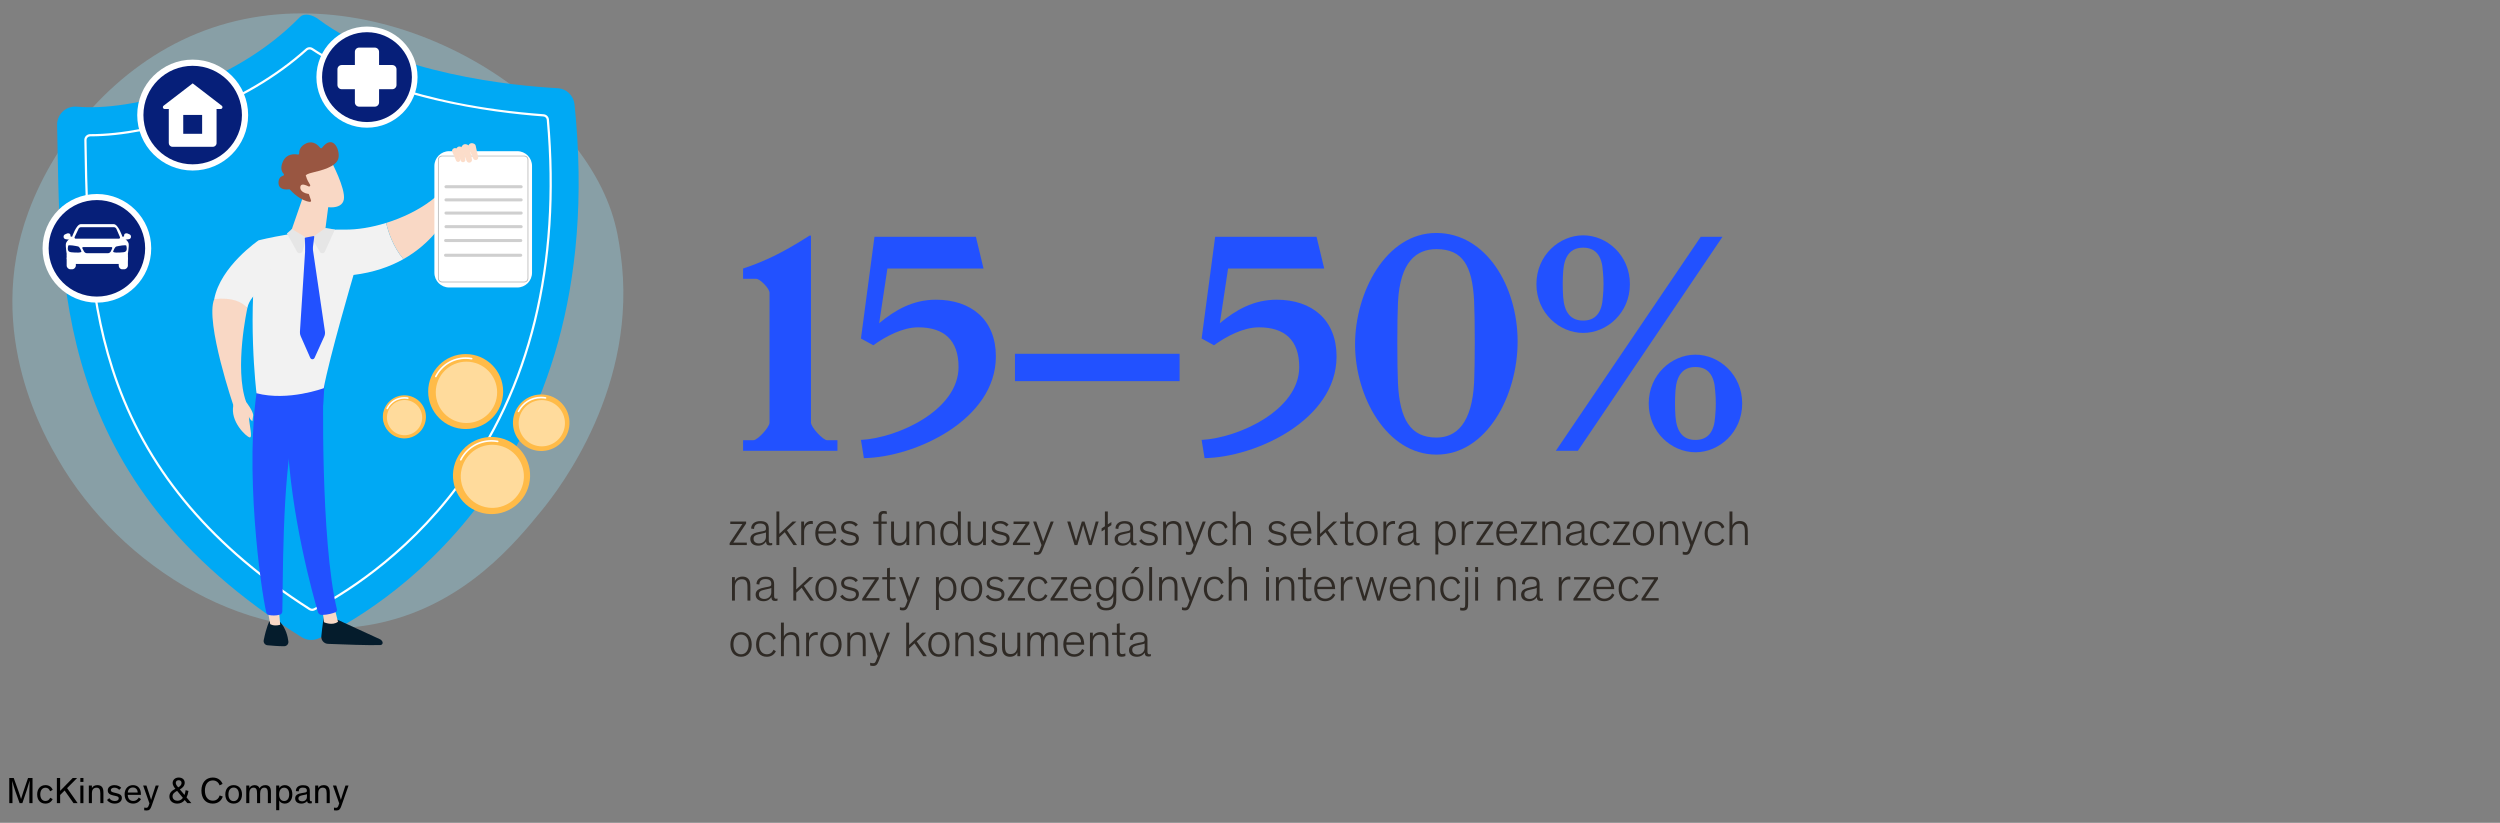 <?xml version="1.0" encoding="utf-8"?>
<!-- Generator: Adobe Illustrator 28.0.0, SVG Export Plug-In . SVG Version: 6.00 Build 0)  -->
<svg version="1.1" xmlns="http://www.w3.org/2000/svg" xmlns:xlink="http://www.w3.org/1999/xlink" x="0px" y="0px"
	 viewBox="0 0 810 266.596" style="enable-background:new 0 0 810 266.596;" xml:space="preserve">
<rect x="0" y="0" width="810" height="266.596" fill="#808080" stroke="none"/>
<style type="text/css">
	.st0{display:none;}
	.st1{display:inline;opacity:0.45;fill:#E6D7BC;}
	.st2{display:inline;}
	.st3{fill:none;}
	.st4{display:inline;fill:#051C2C;}
	.st5{fill:#FFFFFF;}
	.st6{display:inline;fill:#061F79;}
	.st7{display:inline;fill:#00A9F4;}
	.st8{display:inline;fill:#75F0E7;}
	.st9{display:inline;fill:#2251FF;}
	.st10{display:inline;fill:#14B8AB;}
	.st11{display:inline;fill:#0679C3;}
	.st12{display:inline;fill:#9C217D;}
	.st13{display:inline;fill:#F17E7E;}
	.st14{display:inline;fill:#108980;}
	.st15{display:inline;fill:#E479E4;}
	.st16{display:inline;fill:#1537BA;}
	.st17{display:inline;fill:#6ECBF7;}
	.st18{display:inline;fill:#99E6FF;}
	.st19{display:inline;fill:#103559;}
	.st20{display:inline;fill:#2B5580;}
	.st21{display:inline;fill:#5380AC;}
	.st22{display:inline;fill:#E6E6E6;}
	.st23{display:inline;fill:#34B4F4;}
	.st24{display:inline;fill:#FFFFFF;}
	.st25{fill:none;stroke:#231F20;stroke-width:0.5;stroke-miterlimit:10;}
	.st26{fill:#231F20;}
	.st27{display:inline;fill:#082644;}
	.st28{display:inline;fill:#1B456E;}
	.st29{display:inline;fill:#386694;}
	.st30{display:inline;fill:#82A6C9;}
	.st31{display:inline;fill:#084D91;}
	.st32{display:inline;fill:#0863AA;}
	.st33{display:inline;fill:#0291DC;}
	.st34{display:inline;fill:#0E2B99;}
	.st35{display:inline;fill:#1C44DC;}
	.st36{display:inline;fill:#2972FF;}
	.st37{display:inline;fill:#5E9DFF;}
	.st38{display:inline;fill:#99C4FF;}
	.st39{display:inline;fill:none;stroke:#FFFFFF;stroke-width:1.5;stroke-miterlimit:10;}
	.st40{display:inline;fill:none;stroke:#051C2C;stroke-miterlimit:10;}
	.st41{display:inline;fill:none;stroke:#00A9F4;stroke-miterlimit:10;}
	.st42{display:inline;fill:none;stroke:#2251FF;stroke-miterlimit:10;}
	.st43{fill:#656565;}
	.st44{fill:#2251FF;}
	.st45{fill:none;stroke:#757575;stroke-width:0.25;stroke-linecap:round;stroke-miterlimit:10;}
	.st46{fill:#2F2A25;}
	.st47{fill:none;stroke:#757575;stroke-width:0.5;stroke-miterlimit:10;}
	.st48{fill:#757575;}
	.st49{fill-rule:evenodd;clip-rule:evenodd;fill:#00A9F4;}
	.st50{fill-rule:evenodd;clip-rule:evenodd;fill:none;stroke:#222051;stroke-width:0.5;stroke-miterlimit:10;}
	.st51{fill-rule:evenodd;clip-rule:evenodd;fill:#FFFFFF;stroke:#222051;stroke-width:0.5;stroke-miterlimit:10;}
	.st52{fill:#231819;}
	.st53{fill:none;stroke:#757575;stroke-width:0.25;stroke-miterlimit:10;}
	.st54{fill:#00A9F4;}
	.st55{fill:none;stroke:#00B3EA;stroke-width:0.5;stroke-miterlimit:10;}
	.st56{fill:#00B3EA;}
	.st57{fill-rule:evenodd;clip-rule:evenodd;fill:none;}
	.st58{fill-rule:evenodd;clip-rule:evenodd;fill:#061F79;}
	.st59{fill:#061F79;}
	.st60{fill:none;stroke:#757575;stroke-width:0.25;stroke-linejoin:round;stroke-miterlimit:10;}
	.st61{opacity:0.3;fill:#99E6FF;}
	.st62{fill:#051C2C;}
	.st63{fill:#F9D8C5;}
	.st64{fill:#F2F2F2;}
	.st65{fill:#995641;}
	.st66{fill:#E6E6E6;}
	.st67{fill:#B3B3B3;}
	.st68{opacity:0.63;fill:#B3B3B3;}
	.st69{fill:#FCDDCA;}
	.st70{opacity:0.63;fill:#FFFFFF;}
	.st71{fill:#FFBB48;}
	.st72{opacity:0.78;fill:#FFE4B3;}
</style>
<g id="Rules_and_guides" class="st0">
</g>
<g id="Exhibit">
</g>
<g id="Text">
	<g id="Source_long">
	</g>
	<g id="Source_short">
	</g>
	<g id="Attribution">
	</g>
	<g id="Footnote__x26__Source">
		<g id="Footnotes">
		</g>
		<g id="Attribution_and_source">
		</g>
	</g>
	<g id="Attribution_and_source_1_">
	</g>
	<g id="Attribution_and_source_new_1_">
	</g>
	<g id="Attribution_and_source_new">
	</g>
	<g id="X-axis">
	</g>
	
		<g id="_Jobs_in_advanced_economies_are_increasingly_for_high-skill_workers._00000035504561617745365200000018345976180105499313_">
		<g>
			<path class="st44" d="M245.043,90.34h-4.286v-3.333c7.715-2.572,13.62-5.62,21.525-10.668h0.477v60.576
				c0,1.524,3.905,5.715,5.238,5.715h3.334v3.429h-30.574v-3.429h3.334c1.333,0,5.238-4.19,5.238-5.715V94.913
				C249.329,93.388,246.186,90.34,245.043,90.34z"/>
			<path class="st44" d="M287.52,87.007l-2.667,17.716c5.143-4.286,10.953-7.62,18.382-7.62c11.43,0,19.431,6.477,19.431,18.383
				c0,20.572-26.192,32.669-42.766,32.954l-0.952-5.905c12.096-0.666,31.621-9.715,31.621-23.62c0-8.763-4.762-12.858-13.049-12.858
				c-5.143,0-10.572,2.952-14.572,5.81l-4-2.19l4.381-32.955h32.86l2.476,10.287H287.52z"/>
			<path class="st44" d="M382.188,123.486h-53.337v-8.857h53.337V123.486z"/>
			<path class="st44" d="M397.898,87.007l-2.667,17.716c5.144-4.286,10.953-7.62,18.382-7.62c11.43,0,19.431,6.477,19.431,18.383
				c0,20.572-26.192,32.669-42.766,32.954l-0.952-5.905c12.096-0.666,31.621-9.715,31.621-23.62c0-8.763-4.762-12.858-13.048-12.858
				c-5.144,0-10.572,2.952-14.573,5.81l-4-2.19l4.381-32.955h32.86l2.476,10.287H397.898z"/>
			<path class="st44" d="M491.709,110.627c0,17.716-10.096,36.67-26.287,36.67s-26.383-18.858-26.383-35.717
				s10-36.099,26.287-36.099S491.709,92.913,491.709,110.627z M477.613,123.867c0.285-5.81,0.285-20.382,0-26.287
				c-0.571-11.525-3.715-16.858-12.191-16.858c-6.477,0-11.811,4-12.478,17.239c-0.285,5.81-0.285,20.382,0,26.287
				c0.571,11.525,4.001,17.525,12.478,17.525C471.898,141.773,476.946,137.106,477.613,123.867z"/>
			<path class="st44" d="M512.944,76.245c7.715,0,15.145,6.477,15.145,15.811s-7.43,15.811-15.145,15.811
				s-15.144-6.477-15.144-15.811S505.229,76.245,512.944,76.245z M511.23,146.059h-7.144l46.956-69.339h7.048L511.23,146.059z
				 M519.326,87.864c-0.286-5.048-2.381-7.619-6.382-7.619c-4,0-6.096,2.571-6.477,7.619c-0.19,2.763-0.19,5.62,0,8.382
				c0.381,5.048,2.477,7.62,6.477,7.62c4.001,0,6.096-2.572,6.382-7.62C519.611,93.484,519.611,90.627,519.326,87.864z
				 M549.328,114.914c7.715,0,15.145,6.477,15.145,15.812c0,9.334-7.43,15.811-15.145,15.811s-15.144-6.477-15.144-15.811
				C534.185,121.39,541.613,114.914,549.328,114.914z M555.71,126.534c-0.286-5.048-2.382-7.619-6.382-7.619
				s-6.096,2.571-6.477,7.619c-0.19,2.763-0.19,5.619,0,8.382c0.381,5.048,2.477,7.619,6.477,7.619s6.096-2.571,6.382-7.619
				C555.995,132.153,555.995,129.296,555.71,126.534z"/>
		</g>
	</g>
	<g>
		<g>
			<path d="M6.353,260.222l-1.331-3.729c-0.288-0.805-0.912-2.831-1.043-3.406H3.955c0.036,0.336,0.084,2.435,0.084,3.311v3.825
				H3.007v-8.155h1.439l1.511,4.197c0.348,0.947,0.768,2.327,0.852,2.578h0.024c0.096-0.348,0.492-1.619,0.755-2.398l1.499-4.377
				h1.452v8.155H9.507v-3.851c0-0.887,0.084-2.89,0.108-3.394H9.591c-0.192,0.696-0.744,2.53-0.959,3.154l-1.391,4.09H6.353z"/>
			<path d="M16.229,256.372c-0.251-0.719-0.731-1.15-1.487-1.15c-1.032,0-1.691,0.815-1.691,2.158c0,1.332,0.672,2.135,1.691,2.135
				c0.779,0,1.235-0.407,1.523-1.043l0.804,0.443c-0.348,0.744-1.104,1.451-2.339,1.451c-1.631,0-2.687-1.104-2.687-2.975
				c0-1.87,1.115-3.01,2.687-3.01c1.199,0,1.991,0.623,2.339,1.535L16.229,256.372z"/>
			<path d="M25.155,260.222h-1.332l-2.89-4.102l-1.451,1.451v2.65h-1.056v-8.155h1.056v4.174l4.078-4.174h1.427l-3.25,3.286
				L25.155,260.222z"/>
			<path d="M27.03,253.338h-0.996v-1.271h0.996V253.338z M27.03,260.222h-0.996v-5.709h0.996V260.222z"/>
			<path d="M33.508,260.222h-0.996v-3.142c0-1.428-0.42-1.871-1.271-1.871c-1.031,0-1.463,0.827-1.463,1.715v3.298h-0.996v-5.709
				h0.996v0.852c0.24-0.54,0.839-0.983,1.787-0.983c1.403,0,1.943,0.899,1.943,2.303V260.222z"/>
			<path d="M38.609,255.917c-0.336-0.396-0.84-0.707-1.559-0.707c-0.624,0-1.14,0.275-1.14,0.779c0,0.516,0.396,0.672,1.175,0.84
				l0.72,0.18c0.912,0.228,1.679,0.516,1.679,1.547c0,1.176-1.08,1.811-2.315,1.811c-1.271,0-2.135-0.623-2.495-1.175l0.732-0.588
				c0.348,0.516,0.935,0.923,1.799,0.923c0.828,0,1.271-0.348,1.271-0.875s-0.432-0.623-1.056-0.768l-0.828-0.191
				c-1.007-0.229-1.679-0.624-1.679-1.607c0-1.127,1.055-1.703,2.146-1.703s1.823,0.432,2.219,0.875L38.609,255.917z"/>
			<path d="M41.394,257.547c0.048,1.283,0.72,1.955,1.763,1.955s1.559-0.672,1.799-1.115l0.732,0.527
				c-0.348,0.624-1.188,1.451-2.555,1.451c-1.619,0-2.758-1.079-2.758-3.021c0-1.775,1.127-2.963,2.71-2.963
				c1.703,0,2.579,1.235,2.579,2.998v0.168H41.394z M44.608,256.792c-0.012-0.887-0.54-1.643-1.535-1.643
				c-1.02,0-1.607,0.672-1.667,1.643H44.608z"/>
			<path d="M51.436,254.513l-2.339,6.656c-0.36,1.008-0.695,1.427-1.595,1.427c-0.359,0-0.551-0.023-0.779-0.059v-0.876
				c0.204,0.048,0.396,0.071,0.636,0.071c0.396,0,0.624-0.155,0.852-0.839l0.204-0.601l-2.039-5.78h1.067l0.983,2.986l0.516,1.619
				h0.024c0.132-0.396,0.276-0.923,0.492-1.595l0.983-3.011H51.436z"/>
			<path d="M59.848,259.215c-0.624,0.791-1.439,1.15-2.435,1.15c-1.343,0-2.53-0.815-2.53-2.291c0-1.295,0.875-1.954,1.943-2.506
				c-0.228-0.275-0.888-1.02-0.888-1.907c0-0.899,0.72-1.739,1.967-1.739c1.295,0,1.943,0.792,1.943,1.668
				c0,0.898-0.54,1.606-1.571,2.182l1.499,1.787c0.156-0.407,0.288-0.898,0.372-1.547l0.912,0.252c-0.108,0.804-0.324,1.5-0.624,2.1
				l1.583,1.858h-1.307L59.848,259.215z M57.377,256.241c-0.768,0.443-1.475,0.898-1.475,1.763c0,0.947,0.792,1.438,1.595,1.438
				c0.696,0,1.355-0.335,1.751-0.947L57.377,256.241z M58.829,253.674c0-0.576-0.42-0.889-0.936-0.889
				c-0.552,0-0.936,0.324-0.936,0.852c0,0.721,0.708,1.32,0.779,1.464C58.396,254.753,58.829,254.261,58.829,253.674z"/>
			<path d="M71.163,254.454c-0.36-0.947-1.092-1.596-2.219-1.596c-1.644,0-2.555,1.379-2.555,3.274c0,1.942,0.911,3.286,2.566,3.286
				c1.199,0,1.907-0.719,2.219-1.691l1.007,0.348c-0.359,1.116-1.331,2.291-3.25,2.291c-2.375,0-3.67-1.715-3.67-4.221
				c0-2.495,1.379-4.223,3.694-4.223c1.763,0,2.783,1.044,3.154,2.075L71.163,254.454z"/>
			<path d="M75.701,254.381c1.667,0,2.71,1.188,2.71,3.01c0,1.812-1.032,2.975-2.71,2.975c-1.679,0-2.699-1.163-2.699-2.975
				C73.002,255.569,74.034,254.381,75.701,254.381z M75.701,259.563c1.007,0,1.703-0.816,1.703-2.184
				c0-1.402-0.672-2.207-1.703-2.207c-1.02,0-1.691,0.816-1.691,2.207C74.01,258.758,74.706,259.563,75.701,259.563z"/>
			<path d="M83.284,260.222v-3.083c0-1.199-0.192-1.942-1.139-1.942c-0.899,0-1.367,0.743-1.367,1.859v3.166h-0.996v-5.709h0.996
				v0.852c0.264-0.575,0.911-0.983,1.727-0.983c0.828,0,1.403,0.432,1.583,1.056c0.3-0.588,0.936-1.056,1.871-1.056
				c1.283,0,1.823,0.768,1.823,2.146v3.694h-0.995v-3.083c0-1.199-0.192-1.942-1.14-1.942c-0.899,0-1.367,0.743-1.367,1.859v3.166
				H83.284z"/>
			<path d="M90.474,259.383v3.117h-0.996v-7.987h0.996v0.84c0.288-0.528,0.936-0.972,1.775-0.972c1.487,0,2.471,1.151,2.471,3.01
				c0,1.812-0.996,2.975-2.458,2.975C91.385,260.366,90.785,259.946,90.474,259.383z M92.069,259.526
				c1.007,0,1.631-0.803,1.631-2.158c0-1.379-0.647-2.158-1.643-2.158c-0.983,0-1.619,0.791-1.619,2.17
				C90.438,258.735,91.073,259.526,92.069,259.526z"/>
			<path d="M95.862,256.325c0.012-1.236,0.888-1.92,2.291-1.92c1.151,0,2.195,0.336,2.219,1.703c0,0.312,0.012,0.648,0.012,0.973
				v1.906c0,0.455,0.12,0.611,0.42,0.611c0.072,0,0.156-0.012,0.228-0.023v0.66c-0.132,0.035-0.312,0.071-0.612,0.071
				c-0.528,0-0.887-0.204-0.912-0.768c-0.24,0.288-0.768,0.827-1.883,0.827c-1.139,0-1.991-0.575-1.991-1.679
				c0-1.175,0.995-1.548,2.267-1.751l0.731-0.12c0.54-0.084,0.804-0.18,0.804-0.611c0-0.601-0.288-1.008-1.283-1.008
				c-1.007,0-1.355,0.491-1.355,1.2L95.862,256.325z M99.052,259.191c0.24-0.24,0.396-0.54,0.396-1.104v-0.804
				c-0.048,0.036-0.096,0.107-0.468,0.18l-1.067,0.217c-0.804,0.168-1.224,0.432-1.224,0.982c0,0.672,0.528,0.96,1.199,0.96
				C98.369,259.623,98.765,259.479,99.052,259.191z"/>
			<path d="M106.839,260.222h-0.996v-3.142c0-1.428-0.42-1.871-1.271-1.871c-1.031,0-1.463,0.827-1.463,1.715v3.298h-0.996v-5.709
				h0.996v0.852c0.24-0.54,0.839-0.983,1.787-0.983c1.403,0,1.943,0.899,1.943,2.303V260.222z"/>
			<path d="M112.923,254.513l-2.339,6.656c-0.36,1.008-0.695,1.427-1.595,1.427c-0.359,0-0.551-0.023-0.779-0.059v-0.876
				c0.204,0.048,0.396,0.071,0.636,0.071c0.396,0,0.624-0.155,0.852-0.839l0.204-0.601l-2.039-5.78h1.067l0.983,2.986l0.516,1.619
				h0.024c0.132-0.396,0.276-0.923,0.492-1.595l0.983-3.011H112.923z"/>
		</g>
	</g>
	<g>
		<rect x="235.92" y="163.164" class="st57" width="349.137" height="53.711"/>
		<path class="st46" d="M241.97,176.603h-5.57v-0.641l4.13-6.194h-3.921v-0.784h5.138v0.624l-4.146,6.194h4.37V176.603z"/>
		<path class="st46" d="M249.086,171.241v3.81c0,0.721,0.208,0.944,0.656,0.944c0.176,0,0.352-0.048,0.448-0.08v0.673
			c-0.144,0.048-0.384,0.128-0.752,0.128c-0.769,0-1.201-0.257-1.249-1.232h-0.016c-0.352,0.592-1.168,1.312-2.513,1.312
			c-1.488,0-2.561-0.736-2.561-2.177c0-1.537,1.409-2.018,3.169-2.337l0.8-0.145c0.864-0.16,1.104-0.288,1.104-0.896v-0.063
			c0-0.977-0.528-1.553-1.905-1.553c-1.344,0-1.953,0.72-1.953,1.761l-0.944-0.128c0.016-1.521,1.216-2.417,2.945-2.417
			C247.837,168.84,249.086,169.288,249.086,171.241z M248.173,173.914v-1.44c-0.128,0.097-0.32,0.177-0.624,0.24l-1.809,0.416
			c-1.04,0.24-1.584,0.545-1.584,1.457c0,0.992,0.769,1.473,1.761,1.473C247.101,176.059,248.173,175.226,248.173,173.914z"/>
		<path class="st46" d="M258.233,176.603h-1.168l-2.802-4.162l-1.761,1.617v2.545h-0.944v-10.885h0.944v7.251l4.274-3.985h1.264
			l-3.073,2.817L258.233,176.603z"/>
		<path class="st46" d="M263.354,169.785c-0.177-0.032-0.353-0.049-0.528-0.049c-1.329,0-2.289,1.024-2.289,2.562v4.306h-0.944
			v-7.619h0.928v1.505h0.017c0.271-0.896,1.152-1.697,2.305-1.697c0.176,0,0.336,0.017,0.513,0.049V169.785z"/>
		<path class="st46" d="M270.987,174.73c-0.432,0.864-1.376,2.065-3.313,2.065c-2.145,0-3.521-1.457-3.521-4.05
			c0-2.321,1.393-3.938,3.441-3.938c2.209,0,3.33,1.696,3.33,3.953v0.128h-5.795v0.112c0,2.001,1.152,2.978,2.577,2.978
			c1.457,0,2.209-0.977,2.562-1.713L270.987,174.73z M265.161,172.122h4.738c0-1.217-0.833-2.497-2.306-2.497
			C266.201,169.625,265.289,170.601,265.161,172.122z"/>
		<path class="st46" d="M277.237,170.617c-0.385-0.528-1.024-0.992-2.033-0.992c-0.928,0-1.729,0.399-1.729,1.216
			c0,0.801,0.513,1.089,1.521,1.312l1.009,0.24c1.28,0.288,2.272,0.753,2.272,2.113c0,1.488-1.265,2.289-2.897,2.289
			c-1.584,0-2.688-0.769-3.169-1.569l0.769-0.544c0.48,0.769,1.297,1.297,2.433,1.297c1.281,0,1.905-0.593,1.905-1.409
			c0-0.848-0.688-1.056-1.601-1.28l-1.072-0.256c-1.345-0.32-2.129-0.816-2.129-2.081c0-1.376,1.248-2.145,2.705-2.145
			c1.328,0,2.192,0.528,2.736,1.185L277.237,170.617z"/>
		<path class="st46" d="M287.316,169.72h-1.729v6.883h-0.944v-6.883h-1.729v-0.736h1.729v-1.696c0-0.641,0.128-0.993,0.352-1.249
			c0.305-0.352,0.784-0.48,1.345-0.48c0.433,0,0.752,0.08,0.977,0.145v0.864c-0.256-0.08-0.593-0.16-0.912-0.16
			c-0.272,0-0.448,0.064-0.577,0.176c-0.176,0.16-0.239,0.4-0.239,0.833v1.568h1.729V169.72z"/>
		<path class="st46" d="M288.718,168.984h0.944v4.354c0,0.961,0.112,1.649,0.48,2.081c0.288,0.32,0.721,0.496,1.36,0.496
			c1.569,0,2.161-1.28,2.161-2.4v-4.53h0.944v7.619h-0.929v-1.248h-0.016c-0.288,0.736-1.088,1.44-2.385,1.44
			c-0.784,0-1.44-0.24-1.889-0.736c-0.433-0.48-0.673-1.137-0.673-2.306V168.984z"/>
		<path class="st46" d="M302.858,176.603h-0.944v-4.098c0-1.2-0.08-1.904-0.48-2.337c-0.288-0.32-0.752-0.496-1.36-0.496
			c-0.704,0-1.232,0.24-1.585,0.624c-0.448,0.464-0.64,1.137-0.64,1.776v4.53h-0.944v-7.619h0.928v1.265h0.017
			c0.288-0.736,1.137-1.44,2.433-1.44c0.784,0,1.457,0.24,1.905,0.736c0.479,0.544,0.672,1.057,0.672,2.753V176.603z"/>
		<path class="st46" d="M304.663,172.826c0-2.545,1.328-4.018,3.217-4.018c1.217,0,2.113,0.688,2.481,1.536v-4.626h0.944v10.885
			h-0.944v-1.36c-0.4,0.896-1.232,1.553-2.529,1.553C305.959,176.795,304.663,175.386,304.663,172.826z M308.057,169.625
			c-1.473,0-2.401,1.104-2.401,3.169c0,2.033,0.864,3.186,2.369,3.186c1.456,0,2.369-1.121,2.369-3.17
			C310.394,170.729,309.48,169.625,308.057,169.625z"/>
		<path class="st46" d="M313.542,168.984h0.944v4.354c0,0.961,0.112,1.649,0.48,2.081c0.288,0.32,0.72,0.496,1.36,0.496
			c1.568,0,2.161-1.28,2.161-2.4v-4.53h0.944v7.619h-0.929v-1.248h-0.016c-0.288,0.736-1.089,1.44-2.386,1.44
			c-0.784,0-1.44-0.24-1.889-0.736c-0.432-0.48-0.672-1.137-0.672-2.306V168.984z"/>
		<path class="st46" d="M326.069,170.617c-0.384-0.528-1.024-0.992-2.032-0.992c-0.929,0-1.729,0.399-1.729,1.216
			c0,0.801,0.512,1.089,1.521,1.312l1.008,0.24c1.28,0.288,2.273,0.753,2.273,2.113c0,1.488-1.265,2.289-2.897,2.289
			c-1.585,0-2.689-0.769-3.169-1.569l0.768-0.544c0.48,0.769,1.297,1.297,2.434,1.297c1.28,0,1.904-0.593,1.904-1.409
			c0-0.848-0.688-1.056-1.601-1.28l-1.072-0.256c-1.345-0.32-2.129-0.816-2.129-2.081c0-1.376,1.249-2.145,2.705-2.145
			c1.329,0,2.193,0.528,2.737,1.185L326.069,170.617z"/>
		<path class="st46" d="M333.749,176.603h-5.57v-0.641l4.13-6.194h-3.921v-0.784h5.138v0.624l-4.146,6.194h4.369V176.603z"/>
		<path class="st46" d="M337.145,172.874c0.353,0.977,0.624,1.873,0.849,2.529h0.016c0.288-0.833,0.576-1.601,0.944-2.577
			l1.473-3.842h0.977l-3.377,8.596c-0.225,0.576-0.433,1.088-0.641,1.44c-0.304,0.496-0.688,0.752-1.393,0.752
			c-0.384,0-0.736-0.063-0.992-0.144v-0.912c0.288,0.128,0.608,0.176,0.96,0.176c0.305,0,0.528-0.096,0.688-0.336
			c0.112-0.16,0.224-0.385,0.416-0.896l0.385-1.057l-2.722-7.619h1.024L337.145,172.874z"/>
		<path class="st46" d="M352.778,173.514c0.191,0.624,0.384,1.36,0.479,1.712h0.017c0.096-0.352,0.288-0.992,0.496-1.761
			l1.248-4.481h0.944l-2.272,7.619h-0.881l-1.473-5.01c-0.191-0.625-0.336-1.217-0.384-1.409h-0.016
			c-0.049,0.208-0.192,0.721-0.4,1.425l-1.473,4.994h-0.896l-2.385-7.619h1.008l1.361,4.53c0.191,0.624,0.399,1.344,0.496,1.696
			h0.016c0.097-0.353,0.288-1.089,0.48-1.713l1.376-4.514h0.865L352.778,173.514z"/>
		<path class="st46" d="M358.935,169.88l1.152-0.752v1.008l-1.152,0.753v5.714h-0.944v-5.09l-1.072,0.688v-1.009l1.072-0.688v-4.786
			h0.944V169.88z"/>
		<path class="st46" d="M367.125,171.241v3.81c0,0.721,0.208,0.944,0.656,0.944c0.176,0,0.353-0.048,0.448-0.08v0.673
			c-0.144,0.048-0.384,0.128-0.752,0.128c-0.769,0-1.201-0.257-1.249-1.232h-0.016c-0.353,0.592-1.169,1.312-2.514,1.312
			c-1.488,0-2.561-0.736-2.561-2.177c0-1.537,1.408-2.018,3.169-2.337l0.801-0.145c0.864-0.16,1.104-0.288,1.104-0.896v-0.063
			c0-0.977-0.528-1.553-1.905-1.553c-1.344,0-1.952,0.72-1.952,1.761l-0.944-0.128c0.016-1.521,1.216-2.417,2.945-2.417
			C365.877,168.84,367.125,169.288,367.125,171.241z M366.213,173.914v-1.44c-0.128,0.097-0.32,0.177-0.624,0.24l-1.81,0.416
			c-1.04,0.24-1.584,0.545-1.584,1.457c0,0.992,0.769,1.473,1.761,1.473C365.141,176.059,366.213,175.226,366.213,173.914z"/>
		<path class="st46" d="M374.104,170.617c-0.385-0.528-1.024-0.992-2.033-0.992c-0.928,0-1.729,0.399-1.729,1.216
			c0,0.801,0.513,1.089,1.521,1.312l1.009,0.24c1.28,0.288,2.272,0.753,2.272,2.113c0,1.488-1.265,2.289-2.897,2.289
			c-1.584,0-2.688-0.769-3.169-1.569l0.769-0.544c0.48,0.769,1.297,1.297,2.433,1.297c1.281,0,1.905-0.593,1.905-1.409
			c0-0.848-0.688-1.056-1.601-1.28l-1.072-0.256c-1.345-0.32-2.129-0.816-2.129-2.081c0-1.376,1.248-2.145,2.705-2.145
			c1.328,0,2.192,0.528,2.736,1.185L374.104,170.617z"/>
		<path class="st46" d="M382.8,176.603h-0.944v-4.098c0-1.2-0.08-1.904-0.48-2.337c-0.288-0.32-0.752-0.496-1.36-0.496
			c-0.704,0-1.232,0.24-1.585,0.624c-0.448,0.464-0.64,1.137-0.64,1.776v4.53h-0.944v-7.619h0.928v1.265h0.017
			c0.288-0.736,1.137-1.44,2.433-1.44c0.784,0,1.457,0.24,1.905,0.736c0.479,0.544,0.672,1.057,0.672,2.753V176.603z"/>
		<path class="st46" d="M386.39,172.874c0.353,0.977,0.624,1.873,0.849,2.529h0.016c0.288-0.833,0.576-1.601,0.944-2.577
			l1.473-3.842h0.977l-3.377,8.596c-0.225,0.576-0.433,1.088-0.641,1.44c-0.304,0.496-0.688,0.752-1.393,0.752
			c-0.384,0-0.736-0.063-0.992-0.144v-0.912c0.288,0.128,0.608,0.176,0.96,0.176c0.305,0,0.528-0.096,0.688-0.336
			c0.112-0.16,0.224-0.385,0.416-0.896l0.385-1.057l-2.722-7.619h1.024L386.39,172.874z"/>
		<path class="st46" d="M396.944,171.273c-0.384-1.072-1.072-1.665-2.145-1.665c-1.505,0-2.465,1.217-2.465,3.201
			c0,1.985,0.992,3.17,2.465,3.17c1.056,0,1.729-0.48,2.209-1.457l0.752,0.465c-0.544,1.12-1.537,1.809-2.961,1.809
			c-2.129,0-3.458-1.537-3.458-3.97c0-2.449,1.361-4.018,3.458-4.018c1.488,0,2.48,0.736,2.961,1.984L396.944,171.273z"/>
		<path class="st46" d="M405.322,176.603h-0.944v-4.098c0-1.2-0.08-1.904-0.48-2.337c-0.288-0.32-0.736-0.496-1.36-0.496
			c-0.688,0-1.201,0.24-1.553,0.624c-0.448,0.464-0.641,1.137-0.641,1.776v4.53h-0.944v-10.885h0.944v4.53
			c0.288-0.736,1.121-1.44,2.417-1.44c0.784,0,1.44,0.24,1.889,0.736c0.48,0.544,0.673,1.057,0.673,2.753V176.603z"/>
		<path class="st46" d="M415.801,170.617c-0.384-0.528-1.024-0.992-2.032-0.992c-0.929,0-1.729,0.399-1.729,1.216
			c0,0.801,0.512,1.089,1.521,1.312l1.008,0.24c1.28,0.288,2.273,0.753,2.273,2.113c0,1.488-1.265,2.289-2.897,2.289
			c-1.585,0-2.689-0.769-3.169-1.569l0.768-0.544c0.48,0.769,1.297,1.297,2.434,1.297c1.28,0,1.904-0.593,1.904-1.409
			c0-0.848-0.688-1.056-1.601-1.28l-1.072-0.256c-1.345-0.32-2.129-0.816-2.129-2.081c0-1.376,1.249-2.145,2.705-2.145
			c1.329,0,2.193,0.528,2.737,1.185L415.801,170.617z"/>
		<path class="st46" d="M424.965,174.73c-0.432,0.864-1.376,2.065-3.313,2.065c-2.145,0-3.521-1.457-3.521-4.05
			c0-2.321,1.393-3.938,3.441-3.938c2.209,0,3.33,1.696,3.33,3.953v0.128h-5.795v0.112c0,2.001,1.152,2.978,2.577,2.978
			c1.457,0,2.209-0.977,2.562-1.713L424.965,174.73z M419.139,172.122h4.738c0-1.217-0.833-2.497-2.306-2.497
			C420.179,169.625,419.267,170.601,419.139,172.122z"/>
		<path class="st46" d="M433.443,176.603h-1.168l-2.802-4.162l-1.761,1.617v2.545h-0.944v-10.885h0.944v7.251l4.274-3.985h1.264
			l-3.073,2.817L433.443,176.603z"/>
		<path class="st46" d="M434.229,168.984h1.536v-2.849l0.944-0.209v3.058h1.825v0.736h-1.825v5.138c0,0.849,0.225,1.073,0.864,1.073
			c0.385,0,0.736-0.129,0.961-0.24v0.864c-0.256,0.112-0.721,0.24-1.185,0.24c-0.977,0-1.585-0.368-1.585-1.697v-5.378h-1.536
			V168.984z"/>
		<path class="st46" d="M442.91,168.808c2.146,0,3.458,1.601,3.458,4.018c0,2.4-1.297,3.97-3.458,3.97s-3.457-1.569-3.457-3.97
			C439.453,170.409,440.766,168.808,442.91,168.808z M442.91,175.995c1.473,0,2.465-1.217,2.465-3.186c0-2-0.96-3.201-2.465-3.201
			s-2.465,1.217-2.465,3.201C440.445,174.794,441.438,175.995,442.91,175.995z"/>
		<path class="st46" d="M451.982,169.785c-0.176-0.032-0.353-0.049-0.528-0.049c-1.328,0-2.289,1.024-2.289,2.562v4.306h-0.944
			v-7.619h0.929v1.505h0.016c0.272-0.896,1.152-1.697,2.306-1.697c0.176,0,0.336,0.017,0.512,0.049V169.785z"/>
		<path class="st46" d="M458.843,171.241v3.81c0,0.721,0.208,0.944,0.656,0.944c0.176,0,0.352-0.048,0.448-0.08v0.673
			c-0.145,0.048-0.385,0.128-0.753,0.128c-0.769,0-1.2-0.257-1.248-1.232h-0.017c-0.352,0.592-1.168,1.312-2.513,1.312
			c-1.488,0-2.562-0.736-2.562-2.177c0-1.537,1.409-2.018,3.17-2.337l0.8-0.145c0.864-0.16,1.104-0.288,1.104-0.896v-0.063
			c0-0.977-0.528-1.553-1.904-1.553c-1.345,0-1.953,0.72-1.953,1.761l-0.944-0.128c0.017-1.521,1.217-2.417,2.945-2.417
			C457.594,168.84,458.843,169.288,458.843,171.241z M457.93,173.914v-1.44c-0.128,0.097-0.319,0.177-0.624,0.24l-1.809,0.416
			c-1.04,0.24-1.585,0.545-1.585,1.457c0,0.992,0.769,1.473,1.761,1.473C456.857,176.059,457.93,175.226,457.93,173.914z"/>
		<path class="st46" d="M466.008,175.243v4.401h-0.944v-10.66h0.944v1.36c0.368-0.848,1.265-1.536,2.481-1.536
			c1.921,0,3.217,1.456,3.217,4.018c0,2.529-1.296,3.97-3.185,3.97C467.24,176.795,466.376,176.107,466.008,175.243z
			 M468.345,175.979c1.505,0,2.369-1.152,2.369-3.186c0-2.064-0.929-3.169-2.4-3.169c-1.425,0-2.338,1.104-2.338,3.185
			C465.976,174.858,466.889,175.979,468.345,175.979z"/>
		<path class="st46" d="M477.352,169.785c-0.177-0.032-0.353-0.049-0.528-0.049c-1.329,0-2.289,1.024-2.289,2.562v4.306h-0.944
			v-7.619h0.928v1.505h0.017c0.271-0.896,1.152-1.697,2.305-1.697c0.176,0,0.336,0.017,0.513,0.049V169.785z"/>
		<path class="st46" d="M483.908,176.603h-5.57v-0.641l4.13-6.194h-3.921v-0.784h5.138v0.624l-4.146,6.194h4.369V176.603z"/>
		<path class="st46" d="M491.621,174.73c-0.432,0.864-1.376,2.065-3.313,2.065c-2.145,0-3.521-1.457-3.521-4.05
			c0-2.321,1.393-3.938,3.441-3.938c2.209,0,3.33,1.696,3.33,3.953v0.128h-5.795v0.112c0,2.001,1.152,2.978,2.577,2.978
			c1.457,0,2.209-0.977,2.562-1.713L491.621,174.73z M485.795,172.122h4.738c0-1.217-0.833-2.497-2.306-2.497
			C486.835,169.625,485.923,170.601,485.795,172.122z"/>
		<path class="st46" d="M498.174,176.603h-5.57v-0.641l4.129-6.194h-3.921v-0.784h5.138v0.624l-4.146,6.194h4.37V176.603z"/>
		<path class="st46" d="M505.648,176.603h-0.944v-4.098c0-1.2-0.08-1.904-0.48-2.337c-0.288-0.32-0.752-0.496-1.36-0.496
			c-0.704,0-1.232,0.24-1.585,0.624c-0.448,0.464-0.64,1.137-0.64,1.776v4.53h-0.945v-7.619h0.929v1.265h0.017
			c0.288-0.736,1.136-1.44,2.433-1.44c0.784,0,1.456,0.24,1.904,0.736c0.48,0.544,0.673,1.057,0.673,2.753V176.603z"/>
		<path class="st46" d="M513.34,171.241v3.81c0,0.721,0.208,0.944,0.656,0.944c0.177,0,0.353-0.048,0.448-0.08v0.673
			c-0.144,0.048-0.384,0.128-0.752,0.128c-0.769,0-1.2-0.257-1.249-1.232h-0.016c-0.353,0.592-1.168,1.312-2.513,1.312
			c-1.489,0-2.562-0.736-2.562-2.177c0-1.537,1.409-2.018,3.17-2.337l0.8-0.145c0.864-0.16,1.104-0.288,1.104-0.896v-0.063
			c0-0.977-0.528-1.553-1.904-1.553c-1.345,0-1.953,0.72-1.953,1.761l-0.944-0.128c0.016-1.521,1.217-2.417,2.945-2.417
			C512.092,168.84,513.34,169.288,513.34,171.241z M512.428,173.914v-1.44c-0.128,0.097-0.32,0.177-0.624,0.24l-1.809,0.416
			c-1.041,0.24-1.585,0.545-1.585,1.457c0,0.992,0.769,1.473,1.761,1.473C511.355,176.059,512.428,175.226,512.428,173.914z"/>
		<path class="st46" d="M520.78,171.273c-0.384-1.072-1.072-1.665-2.145-1.665c-1.505,0-2.465,1.217-2.465,3.201
			c0,1.985,0.992,3.17,2.465,3.17c1.057,0,1.729-0.48,2.209-1.457l0.752,0.465c-0.544,1.12-1.536,1.809-2.961,1.809
			c-2.129,0-3.457-1.537-3.457-3.97c0-2.449,1.36-4.018,3.457-4.018c1.488,0,2.481,0.736,2.961,1.984L520.78,171.273z"/>
		<path class="st46" d="M528.156,176.603h-5.57v-0.641l4.129-6.194h-3.921v-0.784h5.138v0.624l-4.146,6.194h4.37V176.603z"/>
		<path class="st46" d="M532.491,168.808c2.145,0,3.457,1.601,3.457,4.018c0,2.4-1.296,3.97-3.457,3.97s-3.457-1.569-3.457-3.97
			C529.034,170.409,530.347,168.808,532.491,168.808z M532.491,175.995c1.473,0,2.465-1.217,2.465-3.186c0-2-0.96-3.201-2.465-3.201
			s-2.465,1.217-2.465,3.201C530.026,174.794,531.019,175.995,532.491,175.995z"/>
		<path class="st46" d="M543.757,176.603h-0.944v-4.098c0-1.2-0.08-1.904-0.48-2.337c-0.288-0.32-0.752-0.496-1.36-0.496
			c-0.704,0-1.232,0.24-1.585,0.624c-0.448,0.464-0.64,1.137-0.64,1.776v4.53h-0.945v-7.619h0.929v1.265h0.017
			c0.288-0.736,1.136-1.44,2.433-1.44c0.784,0,1.456,0.24,1.904,0.736c0.48,0.544,0.673,1.057,0.673,2.753V176.603z"/>
		<path class="st46" d="M547.346,172.874c0.353,0.977,0.625,1.873,0.849,2.529h0.016c0.288-0.833,0.577-1.601,0.944-2.577
			l1.473-3.842h0.977l-3.377,8.596c-0.225,0.576-0.433,1.088-0.641,1.44c-0.304,0.496-0.688,0.752-1.393,0.752
			c-0.384,0-0.736-0.063-0.992-0.144v-0.912c0.288,0.128,0.608,0.176,0.96,0.176c0.305,0,0.528-0.096,0.688-0.336
			c0.112-0.16,0.225-0.385,0.416-0.896l0.385-1.057l-2.722-7.619h1.024L547.346,172.874z"/>
		<path class="st46" d="M557.9,171.273c-0.384-1.072-1.072-1.665-2.145-1.665c-1.505,0-2.465,1.217-2.465,3.201
			c0,1.985,0.992,3.17,2.465,3.17c1.057,0,1.729-0.48,2.209-1.457l0.752,0.465c-0.544,1.12-1.536,1.809-2.961,1.809
			c-2.129,0-3.457-1.537-3.457-3.97c0-2.449,1.36-4.018,3.457-4.018c1.488,0,2.48,0.736,2.961,1.984L557.9,171.273z"/>
		<path class="st46" d="M566.279,176.603h-0.944v-4.098c0-1.2-0.08-1.904-0.48-2.337c-0.288-0.32-0.736-0.496-1.36-0.496
			c-0.688,0-1.2,0.24-1.553,0.624c-0.448,0.464-0.64,1.137-0.64,1.776v4.53h-0.945v-10.885h0.945v4.53
			c0.288-0.736,1.12-1.44,2.417-1.44c0.784,0,1.44,0.24,1.889,0.736c0.479,0.544,0.672,1.057,0.672,2.753V176.603z"/>
		<path class="st46" d="M243.123,194.603h-0.945v-4.098c0-1.2-0.08-1.904-0.48-2.337c-0.288-0.32-0.752-0.496-1.36-0.496
			c-0.705,0-1.233,0.24-1.585,0.624c-0.448,0.464-0.64,1.137-0.64,1.776v4.53h-0.944v-7.619h0.928v1.265h0.016
			c0.288-0.736,1.137-1.44,2.433-1.44c0.784,0,1.457,0.24,1.905,0.736c0.48,0.544,0.672,1.057,0.672,2.753V194.603z"/>
		<path class="st46" d="M250.815,189.241v3.81c0,0.721,0.208,0.944,0.656,0.944c0.176,0,0.352-0.048,0.448-0.08v0.673
			c-0.144,0.048-0.384,0.128-0.752,0.128c-0.769,0-1.201-0.257-1.249-1.232h-0.016c-0.352,0.592-1.168,1.312-2.513,1.312
			c-1.488,0-2.561-0.736-2.561-2.177c0-1.537,1.409-2.018,3.169-2.337l0.8-0.145c0.864-0.16,1.104-0.288,1.104-0.896v-0.063
			c0-0.977-0.528-1.553-1.905-1.553c-1.344,0-1.953,0.72-1.953,1.761l-0.944-0.128c0.016-1.521,1.216-2.417,2.945-2.417
			C249.567,186.84,250.815,187.288,250.815,189.241z M249.903,191.914v-1.44c-0.128,0.097-0.32,0.177-0.624,0.24l-1.809,0.416
			c-1.04,0.24-1.584,0.545-1.584,1.457c0,0.992,0.769,1.473,1.761,1.473C248.831,194.059,249.903,193.226,249.903,191.914z"/>
		<path class="st46" d="M263.712,194.603h-1.169l-2.801-4.162l-1.761,1.617v2.545h-0.944v-10.885h0.944v7.251l4.273-3.985h1.265
			l-3.073,2.817L263.712,194.603z"/>
		<path class="st46" d="M267.635,186.808c2.146,0,3.458,1.601,3.458,4.018c0,2.4-1.297,3.97-3.458,3.97s-3.457-1.569-3.457-3.97
			C264.178,188.409,265.49,186.808,267.635,186.808z M267.635,193.995c1.473,0,2.465-1.217,2.465-3.186c0-2-0.96-3.201-2.465-3.201
			s-2.465,1.217-2.465,3.201C265.17,192.794,266.162,193.995,267.635,193.995z"/>
		<path class="st46" d="M277.248,188.617c-0.384-0.528-1.024-0.992-2.032-0.992c-0.929,0-1.729,0.399-1.729,1.216
			c0,0.801,0.512,1.089,1.521,1.312l1.008,0.24c1.28,0.288,2.273,0.753,2.273,2.113c0,1.488-1.265,2.289-2.897,2.289
			c-1.585,0-2.689-0.769-3.169-1.569l0.768-0.544c0.48,0.769,1.297,1.297,2.434,1.297c1.28,0,1.904-0.593,1.904-1.409
			c0-0.848-0.688-1.056-1.601-1.28l-1.072-0.256c-1.345-0.32-2.129-0.816-2.129-2.081c0-1.376,1.249-2.145,2.705-2.145
			c1.329,0,2.193,0.528,2.737,1.185L277.248,188.617z"/>
		<path class="st46" d="M284.928,194.603h-5.57v-0.641l4.13-6.194h-3.921v-0.784h5.138v0.624l-4.146,6.194h4.369V194.603z"/>
		<path class="st46" d="M285.858,186.984h1.537v-2.849l0.944-0.209v3.058h1.824v0.736h-1.824v5.138c0,0.849,0.224,1.073,0.864,1.073
			c0.384,0,0.736-0.129,0.96-0.24v0.864c-0.256,0.112-0.72,0.24-1.185,0.24c-0.976,0-1.584-0.368-1.584-1.697v-5.378h-1.537V186.984
			z"/>
		<path class="st46" d="M293.712,190.874c0.353,0.977,0.624,1.873,0.849,2.529h0.016c0.288-0.833,0.576-1.601,0.944-2.577
			l1.473-3.842h0.977l-3.377,8.596c-0.225,0.576-0.433,1.088-0.641,1.44c-0.304,0.496-0.688,0.752-1.393,0.752
			c-0.384,0-0.736-0.063-0.992-0.144v-0.912c0.288,0.128,0.608,0.176,0.96,0.176c0.305,0,0.528-0.096,0.688-0.336
			c0.112-0.16,0.224-0.385,0.416-0.896l0.385-1.057l-2.722-7.619h1.024L293.712,190.874z"/>
		<path class="st46" d="M304.191,193.243v4.401h-0.944v-10.66h0.944v1.36c0.368-0.848,1.265-1.536,2.48-1.536
			c1.921,0,3.218,1.456,3.218,4.018c0,2.529-1.297,3.97-3.186,3.97C305.424,194.795,304.56,194.107,304.191,193.243z
			 M306.528,193.979c1.505,0,2.369-1.152,2.369-3.186c0-2.064-0.929-3.169-2.401-3.169c-1.425,0-2.337,1.104-2.337,3.185
			C304.159,192.858,305.071,193.979,306.528,193.979z"/>
		<path class="st46" d="M314.8,186.808c2.145,0,3.457,1.601,3.457,4.018c0,2.4-1.297,3.97-3.457,3.97
			c-2.161,0-3.458-1.569-3.458-3.97C311.342,188.409,312.654,186.808,314.8,186.808z M314.8,193.995
			c1.473,0,2.465-1.217,2.465-3.186c0-2-0.961-3.201-2.465-3.201c-1.505,0-2.465,1.217-2.465,3.201
			C312.335,192.794,313.327,193.995,314.8,193.995z"/>
		<path class="st46" d="M324.413,188.617c-0.385-0.528-1.024-0.992-2.033-0.992c-0.928,0-1.729,0.399-1.729,1.216
			c0,0.801,0.513,1.089,1.521,1.312l1.009,0.24c1.28,0.288,2.272,0.753,2.272,2.113c0,1.488-1.265,2.289-2.897,2.289
			c-1.584,0-2.688-0.769-3.169-1.569l0.769-0.544c0.48,0.769,1.297,1.297,2.433,1.297c1.281,0,1.905-0.593,1.905-1.409
			c0-0.848-0.688-1.056-1.601-1.28l-1.072-0.256c-1.345-0.32-2.129-0.816-2.129-2.081c0-1.376,1.248-2.145,2.705-2.145
			c1.328,0,2.192,0.528,2.736,1.185L324.413,188.617z"/>
		<path class="st46" d="M332.093,194.603h-5.57v-0.641l4.13-6.194h-3.922v-0.784h5.138v0.624l-4.146,6.194h4.37V194.603z"/>
		<path class="st46" d="M338.572,189.273c-0.384-1.072-1.072-1.665-2.145-1.665c-1.505,0-2.465,1.217-2.465,3.201
			c0,1.985,0.992,3.17,2.465,3.17c1.056,0,1.729-0.48,2.209-1.457l0.752,0.465c-0.544,1.12-1.537,1.809-2.961,1.809
			c-2.129,0-3.458-1.537-3.458-3.97c0-2.449,1.361-4.018,3.458-4.018c1.488,0,2.48,0.736,2.961,1.984L338.572,189.273z"/>
		<path class="st46" d="M345.948,194.603h-5.57v-0.641l4.13-6.194h-3.922v-0.784h5.138v0.624l-4.146,6.194h4.37V194.603z"/>
		<path class="st46" d="M353.661,192.73c-0.433,0.864-1.377,2.065-3.313,2.065c-2.146,0-3.521-1.457-3.521-4.05
			c0-2.321,1.393-3.938,3.441-3.938c2.209,0,3.329,1.696,3.329,3.953v0.128h-5.794v0.112c0,2.001,1.152,2.978,2.577,2.978
			c1.456,0,2.208-0.977,2.561-1.713L353.661,192.73z M347.834,190.122h4.738c0-1.217-0.832-2.497-2.305-2.497
			C348.875,187.625,347.963,188.601,347.834,190.122z"/>
		<path class="st46" d="M361.68,194.299c0,2.385-1.024,3.473-3.281,3.473c-2.161,0-2.993-1.088-3.073-2.513l0.912-0.256
			c0.097,1.104,0.608,1.969,2.161,1.969c2.081,0,2.337-1.36,2.337-3.01v-0.784c-0.4,0.896-1.248,1.505-2.497,1.505
			c-1.937,0-3.201-1.457-3.201-3.922s1.329-3.953,3.218-3.953c1.216,0,2.08,0.608,2.48,1.425v-1.249h0.944V194.299z
			 M358.431,187.625c-1.473,0-2.401,1.088-2.401,3.104c0,1.985,0.864,3.105,2.369,3.105c1.457,0,2.369-1.104,2.369-3.089
			C360.768,188.712,359.855,187.625,358.431,187.625z"/>
		<path class="st46" d="M367.013,186.808c2.146,0,3.458,1.601,3.458,4.018c0,2.4-1.297,3.97-3.458,3.97s-3.457-1.569-3.457-3.97
			C363.556,188.409,364.868,186.808,367.013,186.808z M367.013,193.995c1.473,0,2.465-1.217,2.465-3.186c0-2-0.96-3.201-2.465-3.201
			s-2.465,1.217-2.465,3.201C364.548,192.794,365.54,193.995,367.013,193.995z M369.222,183.718l-2.049,2.049h-0.864l1.505-2.049
			H369.222z"/>
		<path class="st46" d="M373.282,194.603h-0.944v-10.885h0.944V194.603z"/>
		<path class="st46" d="M381.505,194.603h-0.944v-4.098c0-1.2-0.08-1.904-0.48-2.337c-0.288-0.32-0.752-0.496-1.36-0.496
			c-0.704,0-1.232,0.24-1.585,0.624c-0.448,0.464-0.64,1.137-0.64,1.776v4.53h-0.944v-7.619h0.928v1.265h0.017
			c0.288-0.736,1.137-1.44,2.433-1.44c0.784,0,1.457,0.24,1.905,0.736c0.479,0.544,0.672,1.057,0.672,2.753V194.603z"/>
		<path class="st46" d="M385.095,190.874c0.353,0.977,0.624,1.873,0.849,2.529h0.016c0.288-0.833,0.576-1.601,0.944-2.577
			l1.473-3.842h0.977l-3.377,8.596c-0.225,0.576-0.433,1.088-0.641,1.44c-0.304,0.496-0.688,0.752-1.393,0.752
			c-0.384,0-0.736-0.063-0.992-0.144v-0.912c0.288,0.128,0.608,0.176,0.96,0.176c0.305,0,0.528-0.096,0.688-0.336
			c0.112-0.16,0.224-0.385,0.416-0.896l0.385-1.057l-2.722-7.619h1.024L385.095,190.874z"/>
		<path class="st46" d="M395.649,189.273c-0.384-1.072-1.072-1.665-2.145-1.665c-1.505,0-2.465,1.217-2.465,3.201
			c0,1.985,0.992,3.17,2.465,3.17c1.056,0,1.729-0.48,2.209-1.457l0.752,0.465c-0.544,1.12-1.537,1.809-2.961,1.809
			c-2.129,0-3.458-1.537-3.458-3.97c0-2.449,1.361-4.018,3.458-4.018c1.488,0,2.48,0.736,2.961,1.984L395.649,189.273z"/>
		<path class="st46" d="M404.027,194.603h-0.944v-4.098c0-1.2-0.08-1.904-0.48-2.337c-0.288-0.32-0.735-0.496-1.36-0.496
			c-0.688,0-1.2,0.24-1.553,0.624c-0.448,0.464-0.64,1.137-0.64,1.776v4.53h-0.944v-10.885h0.944v4.53
			c0.288-0.736,1.12-1.44,2.417-1.44c0.784,0,1.44,0.24,1.889,0.736c0.48,0.544,0.672,1.057,0.672,2.753V194.603z"/>
		<path class="st46" d="M411.146,185.288h-0.944v-1.569h0.944V185.288z M411.146,194.603h-0.944v-7.619h0.944V194.603z"/>
		<path class="st46" d="M419.368,194.603h-0.945v-4.098c0-1.2-0.079-1.904-0.479-2.337c-0.288-0.32-0.753-0.496-1.36-0.496
			c-0.705,0-1.233,0.24-1.585,0.624c-0.448,0.464-0.641,1.137-0.641,1.776v4.53h-0.944v-7.619h0.929v1.265h0.016
			c0.288-0.736,1.137-1.44,2.434-1.44c0.784,0,1.456,0.24,1.904,0.736c0.48,0.544,0.673,1.057,0.673,2.753V194.603z"/>
		<path class="st46" d="M420.577,186.984h1.537v-2.849l0.944-0.209v3.058h1.824v0.736h-1.824v5.138c0,0.849,0.224,1.073,0.864,1.073
			c0.384,0,0.736-0.129,0.96-0.24v0.864c-0.256,0.112-0.72,0.24-1.185,0.24c-0.976,0-1.584-0.368-1.584-1.697v-5.378h-1.537V186.984
			z"/>
		<path class="st46" d="M432.637,192.73c-0.433,0.864-1.377,2.065-3.313,2.065c-2.146,0-3.521-1.457-3.521-4.05
			c0-2.321,1.393-3.938,3.441-3.938c2.209,0,3.329,1.696,3.329,3.953v0.128h-5.794v0.112c0,2.001,1.152,2.978,2.577,2.978
			c1.456,0,2.208-0.977,2.561-1.713L432.637,192.73z M426.81,190.122h4.738c0-1.217-0.832-2.497-2.305-2.497
			C427.851,187.625,426.938,188.601,426.81,190.122z"/>
		<path class="st46" d="M438.201,187.785c-0.176-0.032-0.353-0.049-0.528-0.049c-1.328,0-2.289,1.024-2.289,2.562v4.306h-0.944
			v-7.619h0.929v1.505h0.016c0.272-0.896,1.152-1.697,2.306-1.697c0.176,0,0.336,0.017,0.512,0.049V187.785z"/>
		<path class="st46" d="M446.224,191.514c0.191,0.624,0.384,1.36,0.479,1.712h0.017c0.096-0.352,0.288-0.992,0.496-1.761
			l1.248-4.481h0.944l-2.272,7.619h-0.881l-1.473-5.01c-0.191-0.625-0.336-1.217-0.384-1.409h-0.016
			c-0.049,0.208-0.192,0.721-0.4,1.425l-1.473,4.994h-0.896l-2.385-7.619h1.008l1.361,4.53c0.191,0.624,0.399,1.344,0.496,1.696
			h0.016c0.097-0.353,0.288-1.089,0.48-1.713l1.376-4.514h0.865L446.224,191.514z"/>
		<path class="st46" d="M457.111,192.73c-0.433,0.864-1.377,2.065-3.313,2.065c-2.146,0-3.521-1.457-3.521-4.05
			c0-2.321,1.393-3.938,3.441-3.938c2.209,0,3.329,1.696,3.329,3.953v0.128h-5.794v0.112c0,2.001,1.152,2.978,2.577,2.978
			c1.456,0,2.208-0.977,2.561-1.713L457.111,192.73z M451.284,190.122h4.738c0-1.217-0.832-2.497-2.305-2.497
			C452.325,187.625,451.413,188.601,451.284,190.122z"/>
		<path class="st46" d="M464.869,194.603h-0.945v-4.098c0-1.2-0.079-1.904-0.479-2.337c-0.288-0.32-0.753-0.496-1.36-0.496
			c-0.705,0-1.233,0.24-1.585,0.624c-0.448,0.464-0.641,1.137-0.641,1.776v4.53h-0.944v-7.619h0.929v1.265h0.016
			c0.288-0.736,1.137-1.44,2.434-1.44c0.784,0,1.456,0.24,1.904,0.736c0.48,0.544,0.673,1.057,0.673,2.753V194.603z"/>
		<path class="st46" d="M472.251,189.273c-0.385-1.072-1.073-1.665-2.146-1.665c-1.505,0-2.465,1.217-2.465,3.201
			c0,1.985,0.992,3.17,2.465,3.17c1.057,0,1.729-0.48,2.209-1.457l0.752,0.465c-0.544,1.12-1.536,1.809-2.961,1.809
			c-2.129,0-3.457-1.537-3.457-3.97c0-2.449,1.36-4.018,3.457-4.018c1.489,0,2.481,0.736,2.961,1.984L472.251,189.273z"/>
		<path class="st46" d="M475.679,186.984v7.764c0,1.712-0.031,2.16-0.368,2.608c-0.256,0.336-0.736,0.48-1.232,0.48
			c-0.352,0-0.752-0.032-0.992-0.096v-0.896c0.24,0.08,0.561,0.128,0.896,0.128c0.32,0,0.576-0.112,0.672-0.416
			c0.064-0.192,0.08-0.545,0.08-2.545v-7.027H475.679z M475.679,185.288h-0.944v-1.569h0.944V185.288z"/>
		<path class="st46" d="M478.901,185.288h-0.944v-1.569h0.944V185.288z M478.901,194.603h-0.944v-7.619h0.944V194.603z"/>
		<path class="st46" d="M491.128,194.603h-0.945v-4.098c0-1.2-0.079-1.904-0.479-2.337c-0.288-0.32-0.753-0.496-1.36-0.496
			c-0.705,0-1.233,0.24-1.585,0.624c-0.448,0.464-0.641,1.137-0.641,1.776v4.53h-0.944v-7.619h0.929v1.265h0.016
			c0.288-0.736,1.137-1.44,2.434-1.44c0.784,0,1.456,0.24,1.904,0.736c0.48,0.544,0.673,1.057,0.673,2.753V194.603z"/>
		<path class="st46" d="M498.819,189.241v3.81c0,0.721,0.208,0.944,0.656,0.944c0.177,0,0.353-0.048,0.448-0.08v0.673
			c-0.144,0.048-0.384,0.128-0.752,0.128c-0.769,0-1.2-0.257-1.249-1.232h-0.016c-0.353,0.592-1.168,1.312-2.513,1.312
			c-1.489,0-2.562-0.736-2.562-2.177c0-1.537,1.409-2.018,3.17-2.337l0.8-0.145c0.864-0.16,1.104-0.288,1.104-0.896v-0.063
			c0-0.977-0.528-1.553-1.904-1.553c-1.345,0-1.953,0.72-1.953,1.761l-0.944-0.128c0.016-1.521,1.217-2.417,2.945-2.417
			C497.571,186.84,498.819,187.288,498.819,189.241z M497.907,191.914v-1.44c-0.128,0.097-0.32,0.177-0.624,0.24l-1.809,0.416
			c-1.041,0.24-1.585,0.545-1.585,1.457c0,0.992,0.769,1.473,1.761,1.473C496.835,194.059,497.907,193.226,497.907,191.914z"/>
		<path class="st46" d="M508.803,187.785c-0.176-0.032-0.352-0.049-0.528-0.049c-1.328,0-2.288,1.024-2.288,2.562v4.306h-0.945
			v-7.619h0.929v1.505h0.017c0.271-0.896,1.152-1.697,2.305-1.697c0.176,0,0.336,0.017,0.512,0.049V187.785z"/>
		<path class="st46" d="M515.36,194.603h-5.57v-0.641l4.13-6.194h-3.922v-0.784h5.138v0.624l-4.146,6.194h4.37V194.603z"/>
		<path class="st46" d="M523.072,192.73c-0.432,0.864-1.376,2.065-3.312,2.065c-2.146,0-3.521-1.457-3.521-4.05
			c0-2.321,1.393-3.938,3.441-3.938c2.208,0,3.329,1.696,3.329,3.953v0.128h-5.795v0.112c0,2.001,1.153,2.978,2.577,2.978
			c1.457,0,2.209-0.977,2.562-1.713L523.072,192.73z M517.246,190.122h4.738c0-1.217-0.832-2.497-2.305-2.497
			C518.287,187.625,517.374,188.601,517.246,190.122z"/>
		<path class="st46" d="M530.035,189.273c-0.384-1.072-1.072-1.665-2.145-1.665c-1.505,0-2.465,1.217-2.465,3.201
			c0,1.985,0.992,3.17,2.465,3.17c1.057,0,1.729-0.48,2.209-1.457l0.752,0.465c-0.544,1.12-1.536,1.809-2.961,1.809
			c-2.129,0-3.457-1.537-3.457-3.97c0-2.449,1.36-4.018,3.457-4.018c1.488,0,2.48,0.736,2.961,1.984L530.035,189.273z"/>
		<path class="st46" d="M537.412,194.603h-5.57v-0.641l4.129-6.194h-3.921v-0.784h5.138v0.624l-4.146,6.194h4.37V194.603z"/>
		<path class="st46" d="M240.098,204.808c2.145,0,3.458,1.601,3.458,4.018c0,2.4-1.297,3.97-3.458,3.97
			c-2.161,0-3.458-1.569-3.458-3.97C236.64,206.409,237.953,204.808,240.098,204.808z M240.098,211.995
			c1.473,0,2.465-1.217,2.465-3.186c0-2-0.96-3.201-2.465-3.201c-1.505,0-2.465,1.217-2.465,3.201
			C237.633,210.794,238.625,211.995,240.098,211.995z"/>
		<path class="st46" d="M250.574,207.273c-0.384-1.072-1.073-1.665-2.145-1.665c-1.505,0-2.465,1.217-2.465,3.201
			c0,1.985,0.992,3.17,2.465,3.17c1.056,0,1.729-0.48,2.209-1.457l0.752,0.465c-0.544,1.12-1.537,1.809-2.961,1.809
			c-2.129,0-3.458-1.537-3.458-3.97c0-2.449,1.361-4.018,3.458-4.018c1.489,0,2.481,0.736,2.961,1.984L250.574,207.273z"/>
		<path class="st46" d="M258.952,212.603h-0.944v-4.098c0-1.2-0.08-1.904-0.48-2.337c-0.288-0.32-0.736-0.496-1.36-0.496
			c-0.689,0-1.201,0.24-1.553,0.624c-0.448,0.464-0.64,1.137-0.64,1.776v4.53h-0.944v-10.885h0.944v4.53
			c0.288-0.736,1.121-1.44,2.417-1.44c0.784,0,1.44,0.24,1.889,0.736c0.48,0.544,0.673,1.057,0.673,2.753V212.603z"/>
		<path class="st46" d="M264.949,205.785c-0.176-0.032-0.353-0.049-0.528-0.049c-1.328,0-2.289,1.024-2.289,2.562v4.306h-0.944
			v-7.619h0.929v1.505h0.016c0.272-0.896,1.152-1.697,2.306-1.697c0.176,0,0.336,0.017,0.512,0.049V205.785z"/>
		<path class="st46" d="M269.221,204.808c2.146,0,3.458,1.601,3.458,4.018c0,2.4-1.297,3.97-3.458,3.97s-3.457-1.569-3.457-3.97
			C265.764,206.409,267.076,204.808,269.221,204.808z M269.221,211.995c1.473,0,2.465-1.217,2.465-3.186c0-2-0.96-3.201-2.465-3.201
			s-2.465,1.217-2.465,3.201C266.756,210.794,267.748,211.995,269.221,211.995z"/>
		<path class="st46" d="M280.486,212.603h-0.945v-4.098c0-1.2-0.079-1.904-0.479-2.337c-0.288-0.32-0.753-0.496-1.36-0.496
			c-0.705,0-1.233,0.24-1.585,0.624c-0.448,0.464-0.641,1.137-0.641,1.776v4.53h-0.944v-7.619h0.929v1.265h0.016
			c0.288-0.736,1.137-1.44,2.434-1.44c0.784,0,1.456,0.24,1.904,0.736c0.48,0.544,0.673,1.057,0.673,2.753V212.603z"/>
		<path class="st46" d="M284.076,208.874c0.352,0.977,0.624,1.873,0.848,2.529h0.017c0.288-0.833,0.576-1.601,0.944-2.577
			l1.473-3.842h0.977l-3.378,8.596c-0.224,0.576-0.432,1.088-0.641,1.44c-0.304,0.496-0.688,0.752-1.393,0.752
			c-0.384,0-0.735-0.063-0.992-0.144v-0.912c0.288,0.128,0.608,0.176,0.961,0.176c0.304,0,0.528-0.096,0.688-0.336
			c0.111-0.16,0.224-0.385,0.416-0.896l0.384-1.057l-2.721-7.619h1.024L284.076,208.874z"/>
		<path class="st46" d="M300.285,212.603h-1.168l-2.802-4.162l-1.761,1.617v2.545h-0.944v-10.885h0.944v7.251l4.274-3.985h1.264
			l-3.073,2.817L300.285,212.603z"/>
		<path class="st46" d="M304.208,204.808c2.146,0,3.458,1.601,3.458,4.018c0,2.4-1.297,3.97-3.458,3.97s-3.457-1.569-3.457-3.97
			C300.751,206.409,302.063,204.808,304.208,204.808z M304.208,211.995c1.473,0,2.465-1.217,2.465-3.186c0-2-0.96-3.201-2.465-3.201
			s-2.465,1.217-2.465,3.201C301.743,210.794,302.735,211.995,304.208,211.995z"/>
		<path class="st46" d="M315.474,212.603h-0.944v-4.098c0-1.2-0.08-1.904-0.48-2.337c-0.288-0.32-0.752-0.496-1.36-0.496
			c-0.704,0-1.232,0.24-1.585,0.624c-0.448,0.464-0.64,1.137-0.64,1.776v4.53h-0.944v-7.619h0.928v1.265h0.017
			c0.288-0.736,1.137-1.44,2.433-1.44c0.784,0,1.457,0.24,1.905,0.736c0.479,0.544,0.672,1.057,0.672,2.753V212.603z"/>
		<path class="st46" d="M322.034,206.617c-0.385-0.528-1.024-0.992-2.033-0.992c-0.928,0-1.729,0.399-1.729,1.216
			c0,0.801,0.513,1.089,1.521,1.312l1.009,0.24c1.28,0.288,2.272,0.753,2.272,2.113c0,1.488-1.265,2.289-2.897,2.289
			c-1.584,0-2.688-0.769-3.169-1.569l0.769-0.544c0.48,0.769,1.297,1.297,2.433,1.297c1.281,0,1.905-0.593,1.905-1.409
			c0-0.848-0.688-1.056-1.601-1.28l-1.072-0.256c-1.345-0.32-2.129-0.816-2.129-2.081c0-1.376,1.248-2.145,2.705-2.145
			c1.328,0,2.192,0.528,2.736,1.185L322.034,206.617z"/>
		<path class="st46" d="M324.667,204.984h0.944v4.354c0,0.961,0.112,1.649,0.48,2.081c0.288,0.32,0.721,0.496,1.36,0.496
			c1.569,0,2.161-1.28,2.161-2.4v-4.53h0.944v7.619h-0.929v-1.248h-0.016c-0.288,0.736-1.088,1.44-2.385,1.44
			c-0.784,0-1.44-0.24-1.889-0.736c-0.433-0.48-0.673-1.137-0.673-2.306V204.984z"/>
		<path class="st46" d="M341.752,208.473c0-1.152,0-1.856-0.352-2.32c-0.192-0.257-0.544-0.48-1.121-0.48
			c-1.28,0-2.032,1.088-2.032,2.865v4.065h-0.944v-4.13c0-1.152,0-1.856-0.353-2.32c-0.191-0.257-0.544-0.48-1.12-0.48
			c-1.28,0-2.033,1.057-2.033,2.865v4.065h-0.944v-7.619h0.929v1.28h0.016c0.32-0.944,1.265-1.456,2.257-1.456
			c0.929,0,1.873,0.479,2.018,1.584c0.352-0.96,1.248-1.584,2.4-1.584c0.561,0,1.089,0.144,1.521,0.528
			c0.561,0.512,0.704,1.168,0.704,2.657v4.609h-0.944V208.473z"/>
		<path class="st46" d="M351.344,210.73c-0.433,0.864-1.377,2.065-3.313,2.065c-2.146,0-3.521-1.457-3.521-4.05
			c0-2.321,1.393-3.938,3.441-3.938c2.209,0,3.329,1.696,3.329,3.953v0.128h-5.794v0.112c0,2.001,1.152,2.978,2.577,2.978
			c1.456,0,2.208-0.977,2.561-1.713L351.344,210.73z M345.517,208.122h4.738c0-1.217-0.832-2.497-2.305-2.497
			C346.558,205.625,345.646,206.601,345.517,208.122z"/>
		<path class="st46" d="M359.102,212.603h-0.944v-4.098c0-1.2-0.08-1.904-0.48-2.337c-0.288-0.32-0.752-0.496-1.36-0.496
			c-0.704,0-1.232,0.24-1.585,0.624c-0.448,0.464-0.64,1.137-0.64,1.776v4.53h-0.944v-7.619h0.928v1.265h0.017
			c0.288-0.736,1.137-1.44,2.433-1.44c0.784,0,1.457,0.24,1.905,0.736c0.479,0.544,0.672,1.057,0.672,2.753V212.603z"/>
		<path class="st46" d="M360.315,204.984h1.537v-2.849l0.944-0.209v3.058h1.824v0.736h-1.824v5.138c0,0.849,0.224,1.073,0.864,1.073
			c0.384,0,0.736-0.129,0.96-0.24v0.864c-0.256,0.112-0.72,0.24-1.185,0.24c-0.976,0-1.584-0.368-1.584-1.697v-5.378h-1.537V204.984
			z"/>
		<path class="st46" d="M371.777,207.241v3.81c0,0.721,0.208,0.944,0.656,0.944c0.176,0,0.353-0.048,0.448-0.08v0.673
			c-0.144,0.048-0.384,0.128-0.752,0.128c-0.769,0-1.201-0.257-1.249-1.232h-0.016c-0.353,0.592-1.169,1.312-2.514,1.312
			c-1.488,0-2.561-0.736-2.561-2.177c0-1.537,1.408-2.018,3.169-2.337l0.801-0.145c0.864-0.16,1.104-0.288,1.104-0.896v-0.063
			c0-0.977-0.528-1.553-1.905-1.553c-1.344,0-1.952,0.72-1.952,1.761l-0.944-0.128c0.016-1.521,1.216-2.417,2.945-2.417
			C370.529,204.84,371.777,205.288,371.777,207.241z M370.865,209.914v-1.44c-0.128,0.097-0.32,0.177-0.624,0.24l-1.81,0.416
			c-1.04,0.24-1.584,0.545-1.584,1.457c0,0.992,0.769,1.473,1.761,1.473C369.793,212.059,370.865,211.226,370.865,209.914z"/>
	</g>
	<g>
		<path class="st61" d="M198.06,68.456c1.867,5.491,2.511,10.097,3.02,13.737c5.985,42.782-19.818,76.142-25.508,83.124
			c-8.402,10.31-24.643,30.239-52.075,36.411c-41.503,9.338-84.715-18.192-104.622-52.784c-3.641-6.327-24.338-40.518-9.686-80.237
			c8.867-24.037,28.562-47.145,54.438-57.782C117.943-11.404,183.914,26.846,198.06,68.456z"/>
		<path class="st54" d="M20.349,36.112c1.212-1.135,2.851-1.699,4.505-1.551c17.696,1.591,50.71-6.932,72.288-29.01
			c1.498-1.533,4.229-0.667,5.947,0.617c23.997,17.935,63.775,21.649,77.583,22.409c2.856,0.157,5.174,2.373,5.469,5.219
			c12.558,121.286-66.411,165.236-82.789,172.994c-1.79,0.848-3.898,0.725-5.58-0.322C16.143,155.622,19.635,89.5,18.506,40.506
			C18.468,38.846,19.136,37.247,20.349,36.112z"/>
		<path class="st5" d="M101.143,197.945c-0.359,0-0.717-0.101-1.028-0.3c-31.288-20.001-51.68-43.911-62.341-73.097
			c-9.522-26.069-9.989-52.616-10.4-76.038l-0.056-3.123c-0.009-0.511,0.183-0.994,0.541-1.359c0.361-0.368,0.846-0.571,1.365-0.571
			c0,0,0,0,0,0c10.277,0,22.43-2.388,34.236-6.723c13.522-4.966,25.83-12.214,35.592-20.961c0.644-0.577,1.597-0.646,2.317-0.168
			c10.065,6.678,33.159,18.34,74.744,21.405c0.932,0.069,1.668,0.796,1.75,1.729c4.147,47.316-5.694,87.325-29.25,118.918
			c-17.593,23.595-38.454,35.888-46.606,40.078l-0.166-0.322l0.166,0.322C101.737,197.876,101.44,197.945,101.143,197.945z
			 M29.24,44.183c-0.339,0-0.64,0.126-0.864,0.354c-0.221,0.225-0.339,0.522-0.333,0.837l0.056,3.123
			c0.41,23.365,0.875,49.847,10.356,75.802c10.605,29.031,30.902,52.823,62.051,72.735c0.353,0.226,0.801,0.248,1.171,0.058l0,0
			c8.107-4.167,28.854-16.393,46.356-39.867c23.447-31.446,33.24-71.289,29.109-118.422c-0.051-0.577-0.505-1.027-1.081-1.069
			c-8.442-0.622-21.394-2.053-35.153-5.334c-16.096-3.839-29.533-9.286-39.938-16.19c-0.445-0.295-1.034-0.253-1.433,0.104
			c-9.83,8.808-22.218,16.105-35.826,21.102C51.826,41.78,39.584,44.183,29.24,44.183C29.24,44.183,29.24,44.183,29.24,44.183z"/>
		<path class="st62" d="M104.981,199.591c0,0-0.584,3.305-0.87,6.577c-0.112,1.279,0.874,2.389,2.157,2.443
			c4.357,0.181,13.678,0.534,17.023,0.385c0.503-0.022,0.832-0.537,0.646-1.005l0,0c-0.156-0.392-0.457-0.709-0.84-0.885
			l-15.396-7.076L104.981,199.591z"/>
		<path class="st63" d="M104.503,197.649l0.469,3.954c0,0,2.697,1.255,4.539-0.158l-1.117-4.406L104.503,197.649z"/>
		<path class="st44" d="M104.855,123.318c-0.203,1.032-1.088,51.524,4.31,74.151c0.088,0.369-0.099,0.75-0.45,0.893
			c-0.828,0.338-2.451,0.828-4.396,0.893c-0.602,0.02-1.142-0.371-1.312-0.949c-1.543-5.25-8.935-31.553-9.9-56.679
			c-1.078-28.076,0-0.956,0-0.956l0.632-17.355L104.855,123.318z"/>
		<path class="st62" d="M87.271,201.316c0,0-0.929,1.669-1.829,6.103c-0.162,0.801,0.397,1.567,1.21,1.647
			c1.439,0.141,3.654,0.323,5.428,0.311c0.818-0.006,1.456-0.718,1.358-1.53c-0.196-1.619-0.809-4.274-2.7-6.344L87.271,201.316z"/>
		<path class="st63" d="M86.454,196.23l1.096,5.979c0,0,1.084,0.806,3.228,0.222l-0.523-6.433L86.454,196.23z"/>
		<path class="st44" d="M83.493,124.867c-4.414,26.64,0.957,65.842,2.769,73.515c0.111,0.47,0.49,0.83,0.966,0.909
			c0.809,0.134,2.14,0.243,3.453-0.138c0.452-0.131,0.77-0.539,0.788-1.01c0.243-6.203-0.194-44.286,3.919-59.336
			c0.208-0.763,0.674-1.428,1.319-1.886l7.983-5.675l0.612-9.174L83.493,124.867z"/>
		<path class="st64" d="M111.62,74.39c-13.228-0.219-27.824,3.473-27.824,3.473c-3.943,23.008-0.69,49.546-0.69,49.546
			c10.241,2.686,21.794-1.642,21.794-1.642c1.702-9.617,9.644-36.682,9.644-36.682c6.463-0.802,11.788-2.667,16.172-5.132
			c-3.345-3.877-4.921-8.81-5.606-11.726C120.433,73.681,115.701,74.457,111.62,74.39z"/>
		<path class="st63" d="M150.695,54.905c-1.299-1.569-2.944-0.827-2.944-0.827c-1.947,8.223-12.154,14.89-22.64,18.149
			c0.685,2.916,2.261,7.849,5.606,11.726C148.12,74.168,150.695,54.905,150.695,54.905z"/>
		<path class="st64" d="M88.87,90.672l-5.074-12.809c0,0-12.356,8.395-14.388,19.04c2.335,0.172,6.583,0.779,10.741,2.879
			C81.063,94.756,88.87,90.672,88.87,90.672z"/>
		<path class="st63" d="M98.221,63.65l-4.209,12.172c-0.07,0.202,0.013,0.425,0.2,0.528c1.147,0.634,5.281,2.468,10.263-0.69
			c0.519-0.329,0.872-0.866,0.951-1.475l1.363-10.535H98.221z"/>
		<path class="st63" d="M107.379,52.379c0,0,4.622,8.7,4.03,12.215c-0.592,3.514-6.321,3.262-11.323,0.408l-3.495-9.394
			L107.379,52.379z"/>
		<path class="st65" d="M100.307,60.388c0.203-0.09,0.278-0.339,0.157-0.525c-0.37-0.566-1.064-1.72-1.286-2.73
			c0,0-0.831-0.532,2.115-1.237c2.946-0.705,7.338-1.8,8.262-4.307c0.9-2.445-1.465-8.592-5.239-3.694
			c-0.144,0.186-0.425,0.19-0.568,0.004c-0.619-0.805-2.245-2.476-4.503-1.463c-2.113,0.948-2.351,2.496-2.322,3.277
			c0.008,0.229-0.197,0.408-0.422,0.365c-1.068-0.204-3.632-0.379-4.829,2.251c-0.986,2.166-0.345,3.393,0.238,3.992
			c0.189,0.194,0.106,0.514-0.153,0.594c-0.702,0.215-1.609,0.81-1.518,2.455c0.125,2.274,2.668,2.074,3.392,1.97
			c0.119-0.017,0.238,0.024,0.318,0.113c0.621,0.687,3.417,3.604,6.444,3.955c0.262,0.03,0.465-0.228,0.379-0.478l-1.31-3.808
			c-0.061-0.177,0.024-0.371,0.195-0.447L100.307,60.388z"/>
		<path class="st63" d="M100.834,60.928c0,0-3.291-2.258-3.531-0.357c-0.24,1.901,2.963,2.754,4.55,2.045L100.834,60.928z"/>
		<path class="st63" d="M80.149,99.782c0,0-4.319,19.483-0.407,30.437c-4.796,2.224-3.91,1.805-3.91,1.805
			s-9.488-27.721-6.425-35.12C75.447,96.262,78.443,97.885,80.149,99.782z"/>
		<path class="st63" d="M79.743,130.218c0,0,2.471,3.199,2.274,4.473c-0.198,1.274-0.245,1.793-0.245,1.793
			s-1.242-0.849-1.164-1.935c0.173,3.445,1.326,7.361,0.277,7.172c-1.048-0.189-6.475-5.191-5.248-10.523
			C78.421,129.265,79.202,129.475,79.743,130.218z"/>
		<path class="st44" d="M101.018,78.427l4.263,28.994c0.079,0.537,0.003,1.089-0.216,1.574l-3.125,6.915
			c-0.3,0.664-1.139,0.659-1.433-0.008l-3.101-7.03c-0.18-0.408-0.26-0.864-0.23-1.319l1.849-28.788L101.018,78.427z"/>
		<path class="st66" d="M100.977,77.027l2.665,4.569c0.257,0.557,1.246,0.593,1.57,0.058l3.294-7.287l-3.038-0.503L100.977,77.027z"
			/>
		<path class="st66" d="M94.58,74.192l4.679,2.835l-1.287,4.517c-0.242,0.62-1.37,0.665-1.695,0.068l-3.326-5.952L94.58,74.192z"/>
		<path class="st44" d="M98.901,76.997l2.703-0.511c0.123-0.023,0.233,0.08,0.217,0.204l-0.55,4.275
			c-0.01,0.078-0.068,0.141-0.145,0.157l-1.934,0.404c-0.111,0.023-0.216-0.058-0.222-0.171l-0.218-4.168
			C98.747,77.096,98.811,77.014,98.901,76.997z"/>
		<g>
			<path class="st5" d="M167.6,93.146h-22.081c-2.638,0-4.776-2.138-4.776-4.776V53.758c0-2.638,2.138-4.776,4.776-4.776H167.6
				c2.638,0,4.776,2.138,4.776,4.776V88.37C172.376,91.008,170.238,93.146,167.6,93.146z"/>
			<path class="st67" d="M169.874,91.493h-26.666c-0.721,0-1.309-0.587-1.309-1.309V51.738c0-0.721,0.587-1.309,1.309-1.309h26.666
				c0.721,0,1.309,0.587,1.309,1.309v38.446C171.183,90.906,170.596,91.493,169.874,91.493z M143.208,50.677
				c-0.585,0-1.061,0.476-1.061,1.061v38.446c0,0.585,0.476,1.061,1.061,1.061h26.666c0.585,0,1.061-0.476,1.061-1.061V51.738
				c0-0.585-0.476-1.061-1.061-1.061H143.208z"/>
			<path class="st68" d="M168.852,61.008h-24.347c-0.274,0-0.498-0.224-0.498-0.498l0,0c0-0.274,0.224-0.498,0.498-0.498h24.347
				c0.274,0,0.498,0.224,0.498,0.498l0,0C169.35,60.784,169.126,61.008,168.852,61.008z"/>
			<path class="st68" d="M168.852,65.257h-24.347c-0.274,0-0.498-0.224-0.498-0.498l0,0c0-0.274,0.224-0.498,0.498-0.498h24.347
				c0.274,0,0.498,0.224,0.498,0.498l0,0C169.35,65.033,169.126,65.257,168.852,65.257z"/>
			<path class="st68" d="M168.852,69.528h-24.347c-0.274,0-0.498-0.224-0.498-0.498l0,0c0-0.274,0.224-0.498,0.498-0.498h24.347
				c0.274,0,0.498,0.224,0.498,0.498l0,0C169.35,69.304,169.126,69.528,168.852,69.528z"/>
			<path class="st68" d="M168.852,73.942h-24.347c-0.274,0-0.498-0.224-0.498-0.498l0,0c0-0.274,0.224-0.498,0.498-0.498h24.347
				c0.274,0,0.498,0.224,0.498,0.498l0,0C169.35,73.718,169.126,73.942,168.852,73.942z"/>
			<path class="st68" d="M168.733,78.427h-24.347c-0.274,0-0.498-0.224-0.498-0.498l0,0c0-0.274,0.224-0.498,0.498-0.498h24.347
				c0.274,0,0.498,0.224,0.498,0.498l0,0C169.231,78.203,169.007,78.427,168.733,78.427z"/>
			<path class="st68" d="M168.709,83.197h-24.347c-0.274,0-0.498-0.224-0.498-0.498l0,0c0-0.274,0.224-0.498,0.498-0.498h24.347
				c0.274,0,0.498,0.224,0.498,0.498l0,0C169.208,82.973,168.984,83.197,168.709,83.197z"/>
		</g>
		<g>
			<path class="st69" d="M154.116,47.188l0.804,3.694c0.088,0.405-0.143,0.806-0.54,0.94l0,0c-0.422,0.143-0.89-0.063-1.066-0.468
				l-1.557-3.583c-0.104-0.239-0.092-0.512,0.043-0.732c0.265-0.434,0.84-0.991,1.899-0.409
				C153.913,46.749,154.065,46.954,154.116,47.188z"/>
			<path class="st69" d="M148.434,48.643l0.656,3.016c0.072,0.33-0.117,0.658-0.441,0.768l0,0c-0.345,0.116-0.726-0.051-0.87-0.382
				l-1.271-2.925c-0.085-0.195-0.075-0.418,0.035-0.597c0.216-0.354,0.686-0.809,1.55-0.334
				C148.268,48.285,148.393,48.451,148.434,48.643z"/>
			<path class="st69" d="M150.029,48.217l0.745,3.426c0.082,0.375-0.132,0.748-0.501,0.872l0,0
				c-0.391,0.132-0.825-0.058-0.988-0.434l-1.444-3.322c-0.096-0.221-0.085-0.474,0.04-0.678c0.246-0.402,0.779-0.919,1.761-0.379
				C149.841,47.811,149.982,48,150.029,48.217z"/>
			<path class="st69" d="M152.079,47.583l0.829,4.039c0.091,0.442-0.159,0.884-0.585,1.034l0,0c-0.452,0.159-0.95-0.062-1.135-0.504
				l-1.635-3.911c-0.109-0.261-0.094-0.559,0.052-0.802c0.287-0.477,0.905-1.092,2.032-0.463
				C151.865,47.104,152.026,47.327,152.079,47.583z"/>
		</g>
		<path class="st70" d="M166.245,56.913h-19.392c-0.831,0-1.505-0.674-1.505-1.505v0c0-0.831,0.674-1.505,1.505-1.505h19.392
			c0.831,0,1.505,0.674,1.505,1.505v0C167.75,56.239,167.076,56.913,166.245,56.913z"/>
		
			<ellipse transform="matrix(0.428 -0.904 0.904 0.428 -47.209 195.659)" class="st71" cx="131.013" cy="135.136" rx="6.978" ry="6.978"/>
		
			<ellipse transform="matrix(0.894 -0.447 0.447 0.894 -46.603 72.857)" class="st71" cx="131.013" cy="135.136" rx="6.746" ry="6.746"/>
		<path class="st5" d="M125.45,132.596c-0.04,0-0.08-0.009-0.118-0.028c-0.129-0.065-0.181-0.223-0.116-0.352
			c1.111-2.201,3.332-3.569,5.796-3.569c0.394,0,0.787,0.035,1.17,0.105c0.142,0.026,0.237,0.162,0.211,0.305
			c-0.026,0.142-0.162,0.236-0.305,0.211c-0.352-0.064-0.714-0.097-1.076-0.097c-2.265,0-4.307,1.257-5.329,3.281
			C125.638,132.543,125.546,132.596,125.45,132.596z"/>
		
			<ellipse transform="matrix(0.447 -0.894 0.894 0.447 -48.497 192.095)" class="st72" cx="131.16" cy="135.283" rx="5.71" ry="5.71"/>
		<circle class="st71" cx="150.875" cy="126.861" r="12.147"/>
		
			<ellipse transform="matrix(0.16 -0.987 0.987 0.16 1.485 255.467)" class="st71" cx="150.875" cy="126.861" rx="11.743" ry="11.743"/>
		<path class="st5" d="M141.192,122.245c-0.04,0-0.08-0.009-0.118-0.028c-0.129-0.065-0.181-0.223-0.116-0.352
			c1.901-3.766,5.701-6.106,9.917-6.106c0.672,0,1.346,0.061,2.003,0.18c0.142,0.026,0.237,0.162,0.211,0.305
			c-0.026,0.142-0.162,0.236-0.305,0.211c-0.625-0.114-1.268-0.172-1.909-0.172c-4.017,0-7.638,2.229-9.45,5.818
			C141.38,122.192,141.287,122.245,141.192,122.245z"/>
		<circle class="st72" cx="151.131" cy="127.117" r="9.939"/>
		
			<ellipse transform="matrix(0.23 -0.973 0.973 0.23 -27.209 273.605)" class="st71" cx="159.253" cy="153.993" rx="12.499" ry="12.499"/>
		
			<ellipse transform="matrix(0.707 -0.707 0.707 0.707 -62.245 157.712)" class="st71" cx="159.253" cy="153.993" rx="12.084" ry="12.084"/>
		<path class="st5" d="M149.288,149.235c-0.04,0-0.08-0.009-0.118-0.028c-0.129-0.065-0.181-0.223-0.116-0.352
			c1.955-3.873,5.863-6.279,10.198-6.279c0.692,0,1.385,0.062,2.059,0.185c0.142,0.026,0.237,0.162,0.211,0.305
			c-0.026,0.142-0.162,0.236-0.305,0.211c-0.644-0.117-1.305-0.177-1.965-0.177c-4.137,0-7.865,2.296-9.73,5.991
			C149.476,149.182,149.384,149.235,149.288,149.235z"/>
		
			<ellipse transform="matrix(0.23 -0.973 0.973 0.23 -27.262 274.064)" class="st72" cx="159.516" cy="154.256" rx="10.227" ry="10.227"/>
		
			<ellipse transform="matrix(0.999 -0.05 0.05 0.999 -6.605 8.902)" class="st71" cx="175.288" cy="136.966" rx="9.158" ry="9.158"/>
		
			<ellipse transform="matrix(0.526 -0.851 0.851 0.526 -33.377 214.067)" class="st71" cx="175.288" cy="136.966" rx="8.854" ry="8.854"/>
		<path class="st5" d="M167.987,133.55c-0.04,0-0.08-0.009-0.118-0.028c-0.129-0.065-0.181-0.223-0.116-0.352
			c1.444-2.861,4.331-4.639,7.535-4.639c0.511,0,1.023,0.046,1.522,0.137c0.142,0.026,0.237,0.162,0.211,0.305
			c-0.026,0.143-0.161,0.237-0.305,0.211c-0.467-0.085-0.947-0.128-1.427-0.128c-3.004,0-5.712,1.667-7.067,4.351
			C168.175,133.497,168.083,133.55,167.987,133.55z"/>
		
			<ellipse transform="matrix(0.924 -0.383 0.383 0.924 -39.131 77.594)" class="st72" cx="175.481" cy="137.159" rx="7.494" ry="7.494"/>
		<circle class="st5" cx="118.9" cy="24.988" r="16.385"/>
		<circle class="st59" cx="118.9" cy="24.988" r="14.555"/>
		<path class="st5" d="M127.088,21.07h-4.27V16.8c0-0.762-0.617-1.379-1.379-1.379h-5.078c-0.762,0-1.379,0.617-1.379,1.379v4.27
			h-4.27c-0.762,0-1.379,0.617-1.379,1.379v5.078c0,0.762,0.617,1.379,1.379,1.379h4.27v4.27c0,0.762,0.617,1.379,1.379,1.379h5.078
			c0.762,0,1.379-0.617,1.379-1.379v-4.27h4.27c0.762,0,1.379-0.617,1.379-1.379v-5.078C128.467,21.687,127.85,21.07,127.088,21.07z
			"/>
		<circle class="st5" cx="62.429" cy="37.284" r="17.967"/>
		<circle class="st59" cx="62.429" cy="37.284" r="15.96"/>
		<path class="st5" d="M71.845,34.244l-9.416-7.233l-9.416,7.233c-0.457,0.351-0.209,1.082,0.367,1.082h1.331
			c-0.016,0.077-0.024,0.157-0.024,0.239v10.799c0,0.66,0.535,1.195,1.195,1.195h13.093c0.66,0,1.195-0.535,1.195-1.195V35.564
			c0-0.082-0.008-0.162-0.024-0.239h1.331C72.054,35.325,72.302,34.595,71.845,34.244z M65.49,43.357h-6.121v-6.121h6.121V43.357z"
			/>
		<circle class="st5" cx="31.394" cy="80.456" r="17.602"/>
		<circle class="st59" cx="31.394" cy="80.456" r="15.636"/>
		<path class="st5" d="M24.573,82.798c0-0.691-0.56-1.251-1.251-1.251h-0.475c-0.691,0-1.251,0.56-1.251,1.251v3.203
			c0,0.691,0.56,1.251,1.251,1.251h0.475c0.691,0,1.251-0.56,1.251-1.251V82.798z"/>
		<path class="st5" d="M41.437,82.801c0-1.275-2.303-1.254-1.242-1.254H39.63c-0.691,0-1.169,0.563-1.169,1.254v3.193
			c0,0.691,0.478,1.258,1.169,1.258h0.565c0.691,0,1.242-0.567,1.242-1.258V82.801z"/>
		<path class="st5" d="M22.949,76.623c-0.037-0.008-0.111-0.042-0.111-0.08v-0.257c0-0.248-0.092-0.474-0.313-0.586
			c-0.285-0.144-0.597-0.149-0.887-0.014l-0.574,0.249c-0.254,0.119-0.458,0.373-0.458,0.653v0.196c0,0.361,0.32,0.666,0.677,0.715
			l2.217,0.298l0.261-0.997L22.949,76.623z"/>
		<path class="st5" d="M40.097,76.623c0.037-0.008,0.1-0.042,0.1-0.08v-0.257c0-0.248,0.103-0.474,0.324-0.586
			c0.285-0.144,0.603-0.149,0.892-0.014l0.566,0.249c0.254,0.119,0.45,0.373,0.45,0.653v0.196c0,0.361-0.309,0.666-0.667,0.715
			l-2.211,0.298l-0.263-0.997L40.097,76.623z"/>
		<path class="st5" d="M41.66,78.828c-0.317-1.07-1.955-2.027-1.955-2.027s-1.374-4.182-2.853-4.182c-1.188,0-4.041,0-5.119,0
			c0,0-0.158,0-0.423,0c-1.079,0-3.937,0-5.125,0c-1.48,0-2.853,4.182-2.853,4.182s-1.638,0.973-1.955,2.043
			c-0.232,0.782,0.271,3.849,0.558,5.401c0.101,0.547,0.618,1.022,1.221,1.022h8.155h0.423h8.149c0.603,0,1.12-0.482,1.221-1.03
			C41.389,82.685,41.892,79.611,41.66,78.828z"/>
		<path class="st5" d="M41.342,83.392c-0.091-0.105-0.23-0.109-0.377-0.109H22.098c-0.146,0-0.284,0.003-0.375,0.107
			c-0.091,0.104-0.125,0.212-0.093,0.342l0.309,1.342c0.05,0.2,0.244,0.441,0.468,0.441h18.234c0.222,0,0.415-0.253,0.467-0.451
			l0.324-1.27C41.466,83.664,41.433,83.498,41.342,83.392z"/>
		<path class="st59" d="M26.357,81.395c0,0-0.476-1.427-1.074-1.55c-0.599-0.123-3.135-0.652-3.188-0.211
			c-0.053,0.44-0.564,1.955,0.951,2.096C24.561,81.871,26.601,81.987,26.357,81.395z"/>
		<path class="st59" d="M36.679,81.395c0,0,0.476-1.427,1.074-1.55c0.599-0.123,3.135-0.652,3.188-0.211
			c0.053,0.44,0.564,1.955-0.951,2.096C38.476,81.871,36.435,81.987,36.679,81.395z"/>
		<path class="st59" d="M36.338,80.18c-0.049-0.076-0.133-0.12-0.224-0.12h-9.191c-0.094,0-0.18,0.048-0.229,0.128
			c-0.048,0.08-0.051,0.179-0.007,0.262l0.517,0.991c0.192,0.362,0.568,0.604,0.978,0.604h6.753c0.437,0,0.833-0.273,1.011-0.672
			l0.412-0.931C36.394,80.358,36.387,80.256,36.338,80.18z"/>
		<path class="st59" d="M38.84,77.148c-0.06,0.091-0.161,0.184-0.271,0.184H24.466c-0.11,0-0.213-0.094-0.273-0.188
			s-0.067-0.23-0.019-0.33c0.32-0.675,0.921-1.933,1.258-2.632c0.015-0.032,0.032-0.092,0.051-0.121
			c0.163-0.258,0.449-0.448,0.759-0.448h10.666c0.313,0,0.6,0.188,0.762,0.449c0.023,0.037,0.043,0.088,0.061,0.129l1.135,2.628
			C38.91,76.917,38.9,77.057,38.84,77.148z"/>
	</g>
</g>
</svg>
